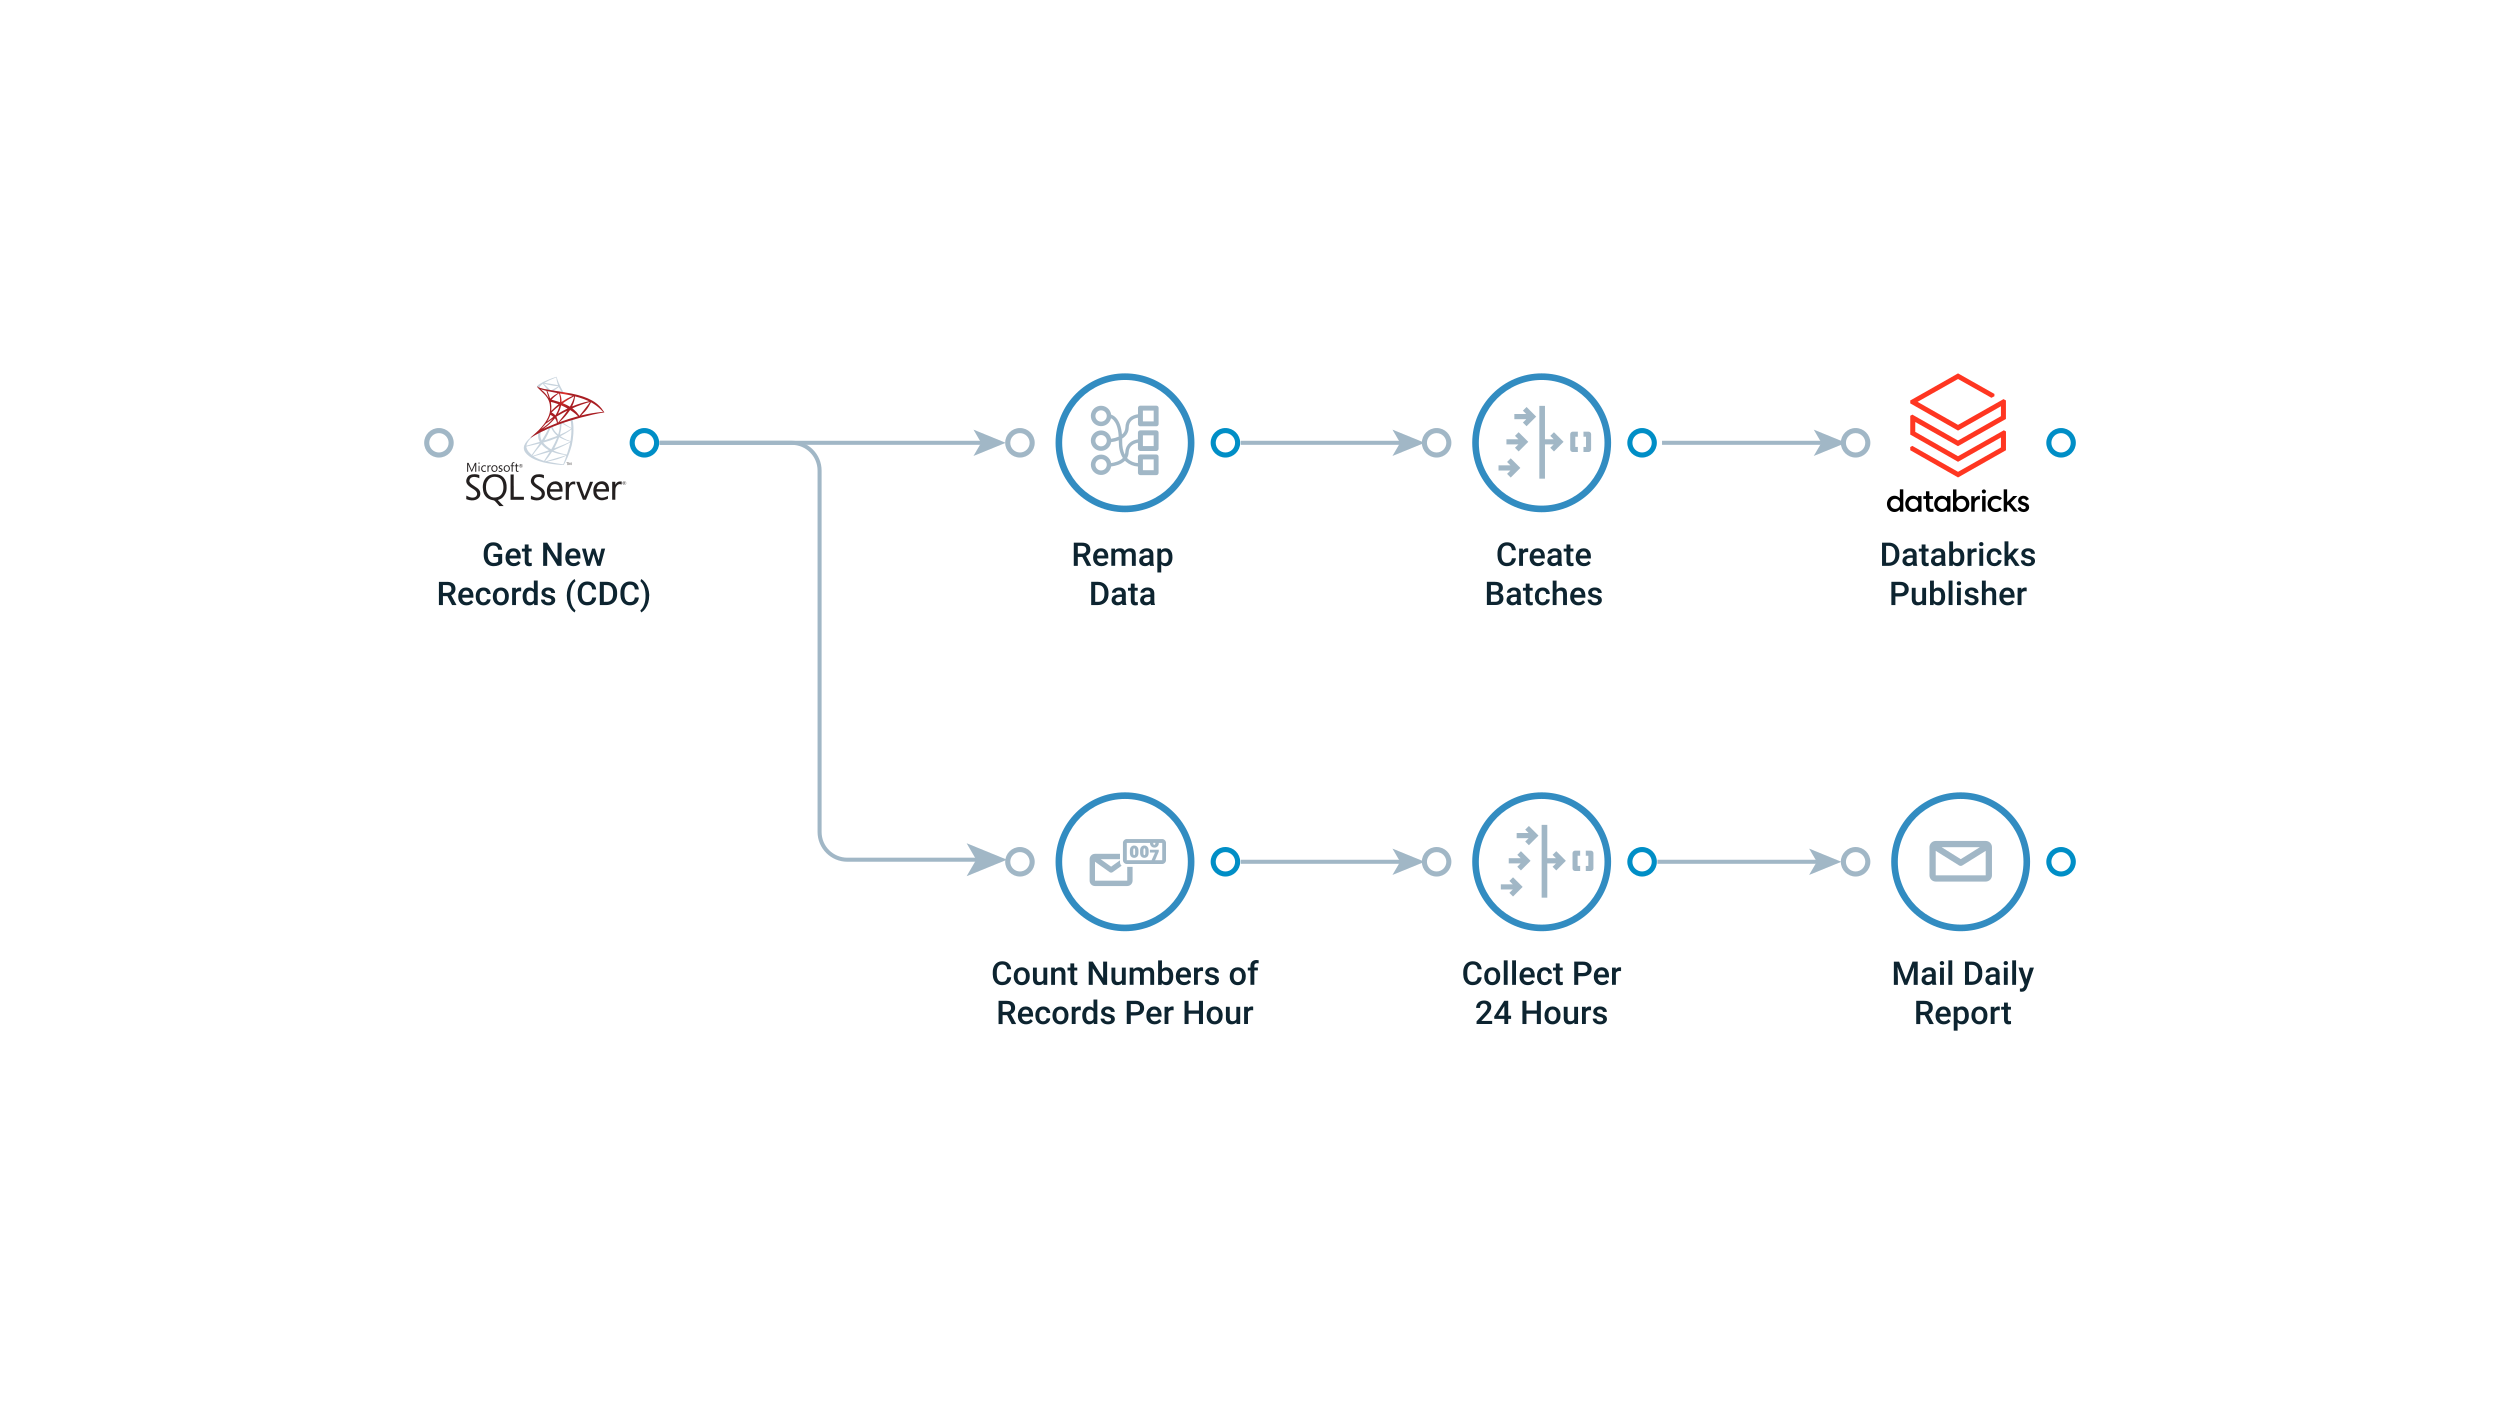 <?xml version="1.0" encoding="UTF-8"?>
<svg id="a" data-name="Layer 1" xmlns="http://www.w3.org/2000/svg" xmlns:xlink="http://www.w3.org/1999/xlink" viewBox="0 0 1080 607.5">
  <defs>
    <style>
      .f {
        fill: none;
        stroke: #a1b7c6;
        stroke-miterlimit: 10;
        stroke-width: 1.75px;
      }

      .g, .h, .i, .j, .k, .l, .m, .n, .o {
        stroke-width: 0px;
      }

      .h {
        fill: #a1b7c6;
      }

      .i {
        fill: #0d2430;
      }

      .j {
        fill: #231f1f;
      }

      .k {
        fill: #c7d3dd;
      }

      .l {
        fill: #328cc1;
      }

      .m {
        fill: #ff3621;
      }

      .n {
        fill: #008ec6;
      }

      .o {
        fill: url(#d);
      }
    </style>
    <radialGradient id="d" cx="-3328.99" cy="12883.58" fx="-3328.99" fy="12883.58" r="24.83" gradientTransform="translate(268.2 -2836.28) rotate(-169.7) scale(.11 -.23) skewX(-5.94)" gradientUnits="userSpaceOnUse">
      <stop offset="0" stop-color="#ee352c"/>
      <stop offset="1" stop-color="#a91d22"/>
    </radialGradient>
  </defs>
  <g>
    <path class="l" d="M486,221.29c-16.54,0-30-13.46-30-30s13.46-30,30-30,30,13.46,30,30-13.46,30-30,30ZM486,164.15c-14.97,0-27.14,12.18-27.14,27.14s12.18,27.14,27.14,27.14,27.14-12.18,27.14-27.14-12.18-27.14-27.14-27.14Z"/>
    <path class="h" d="M440.62,197.67c-3.52,0-6.38-2.86-6.38-6.38s2.86-6.38,6.38-6.38,6.38,2.86,6.38,6.38-2.86,6.38-6.38,6.38ZM440.62,187.11c-2.31,0-4.18,1.88-4.18,4.18s1.88,4.18,4.18,4.18,4.18-1.88,4.18-4.18-1.88-4.18-4.18-4.18Z"/>
    <path class="n" d="M529.38,197.67c-3.52,0-6.38-2.86-6.38-6.38s2.86-6.38,6.38-6.38,6.38,2.86,6.38,6.38-2.86,6.38-6.38,6.38ZM529.38,187.11c-2.31,0-4.18,1.88-4.18,4.18s1.88,4.18,4.18,4.18,4.18-1.88,4.18-4.18-1.88-4.18-4.18-4.18Z"/>
  </g>
  <g>
    <path class="l" d="M666,221.29c-16.54,0-30-13.46-30-30s13.46-30,30-30,30,13.46,30,30-13.46,30-30,30ZM666,164.15c-14.97,0-27.14,12.18-27.14,27.14s12.18,27.14,27.14,27.14,27.14-12.18,27.14-27.14-12.18-27.14-27.14-27.14Z"/>
    <path class="h" d="M620.62,197.67c-3.52,0-6.38-2.86-6.38-6.38s2.86-6.38,6.38-6.38,6.38,2.86,6.38,6.38-2.86,6.38-6.38,6.38ZM620.62,187.11c-2.31,0-4.18,1.88-4.18,4.18s1.88,4.18,4.18,4.18,4.18-1.88,4.18-4.18-1.88-4.18-4.18-4.18Z"/>
    <path class="n" d="M709.38,197.67c-3.52,0-6.38-2.86-6.38-6.38s2.86-6.38,6.38-6.38,6.38,2.86,6.38,6.38-2.86,6.38-6.38,6.38ZM709.38,187.11c-2.31,0-4.18,1.88-4.18,4.18s1.88,4.18,4.18,4.18,4.18-1.88,4.18-4.18-1.88-4.18-4.18-4.18Z"/>
  </g>
  <g>
    <path class="i" d="M467.55,240.6h-1.94v3.86h-1.74v-10.03h3.53c1.16,0,2.05.26,2.68.78.63.52.94,1.27.94,2.25,0,.67-.16,1.23-.49,1.69s-.78.8-1.35,1.04l2.25,4.18v.09h-1.87l-2.01-3.86ZM465.61,239.19h1.79c.59,0,1.05-.15,1.38-.44.33-.3.5-.7.5-1.22s-.15-.95-.46-1.25c-.31-.29-.76-.45-1.37-.46h-1.84v3.36Z"/>
    <path class="i" d="M475.79,244.59c-1.06,0-1.92-.33-2.58-1-.66-.67-.99-1.56-.99-2.67v-.21c0-.74.14-1.41.43-1.99s.69-1.04,1.21-1.37c.52-.33,1.1-.49,1.74-.49,1.01,0,1.8.32,2.35.97.55.65.83,1.56.83,2.75v.67h-4.87c.05.62.26,1.1.62,1.46.36.36.81.54,1.36.54.77,0,1.39-.31,1.87-.93l.9.86c-.3.45-.7.79-1.2,1.04s-1.06.37-1.68.37ZM475.59,238.2c-.46,0-.83.16-1.11.48-.28.32-.46.77-.54,1.34h3.19v-.12c-.04-.56-.19-.98-.45-1.27s-.62-.43-1.09-.43Z"/>
    <path class="i" d="M481.65,237l.05.78c.52-.61,1.24-.92,2.15-.92,1,0,1.68.38,2.05,1.14.54-.76,1.3-1.14,2.29-1.14.82,0,1.43.23,1.84.68.4.45.61,1.12.62,2.01v4.9h-1.67v-4.85c0-.47-.1-.82-.31-1.04-.21-.22-.55-.33-1.03-.33-.38,0-.69.1-.93.31-.24.2-.41.47-.51.8v5.11s-1.67,0-1.67,0v-4.91c-.02-.88-.47-1.32-1.34-1.32-.67,0-1.15.27-1.43.82v5.4h-1.67v-7.45h1.58Z"/>
    <path class="i" d="M496.81,244.45c-.07-.14-.14-.37-.19-.7-.53.56-1.19.83-1.96.83s-1.36-.21-1.83-.64-.71-.96-.71-1.58c0-.79.29-1.4.89-1.83.59-.42,1.43-.64,2.53-.64h1.03v-.49c0-.39-.11-.69-.32-.93-.22-.23-.54-.35-.99-.35-.38,0-.69.1-.94.29-.24.19-.37.43-.37.73h-1.67c0-.41.14-.79.41-1.15s.64-.63,1.11-.84.99-.3,1.56-.3c.87,0,1.57.22,2.09.66.52.44.79,1.06.8,1.85v3.36c0,.67.09,1.21.28,1.6v.12h-1.71ZM494.97,243.25c.33,0,.64-.08.93-.24.29-.16.51-.38.66-.65v-1.41h-.9c-.62,0-1.09.11-1.4.32-.31.22-.47.52-.47.92,0,.32.11.58.32.77.21.19.5.29.86.29Z"/>
    <path class="i" d="M506.51,240.8c0,1.15-.26,2.07-.79,2.76-.52.69-1.23,1.03-2.11,1.03-.82,0-1.47-.27-1.96-.81v3.53h-1.67v-10.32h1.54l.07.76c.49-.6,1.16-.9,2-.9.91,0,1.62.34,2.14,1.02s.77,1.62.77,2.82v.1ZM504.85,240.66c0-.74-.15-1.33-.44-1.77-.3-.44-.72-.65-1.27-.65-.68,0-1.18.28-1.47.85v3.31c.3.58.8.87,1.49.87.53,0,.95-.21,1.25-.64.3-.43.45-1.08.45-1.95Z"/>
    <path class="i" d="M471.39,261.38v-10.03h2.96c.89,0,1.67.2,2.36.59.69.4,1.22.96,1.6,1.68.38.73.56,1.56.56,2.49v.5c0,.95-.19,1.79-.57,2.51-.38.72-.92,1.28-1.62,1.67-.7.39-1.5.59-2.41.59h-2.89ZM473.13,252.76v7.23h1.14c.91,0,1.62-.29,2.1-.86s.74-1.39.75-2.46v-.56c0-1.09-.24-1.92-.71-2.49-.47-.57-1.16-.86-2.06-.86h-1.22Z"/>
    <path class="i" d="M484.9,261.38c-.07-.14-.14-.37-.19-.7-.53.56-1.19.83-1.96.83s-1.36-.21-1.83-.64-.71-.96-.71-1.58c0-.79.29-1.4.89-1.83.59-.42,1.43-.64,2.53-.64h1.03v-.49c0-.39-.11-.69-.32-.93-.22-.23-.54-.35-.99-.35-.38,0-.69.1-.94.29-.24.19-.37.43-.37.73h-1.67c0-.41.14-.79.41-1.15s.64-.63,1.11-.84.99-.3,1.56-.3c.87,0,1.57.22,2.09.66.52.44.79,1.06.8,1.85v3.36c0,.67.09,1.21.28,1.6v.12h-1.71ZM483.06,260.18c.33,0,.64-.08.93-.24.29-.16.51-.38.66-.65v-1.41h-.9c-.62,0-1.09.11-1.4.32-.31.22-.47.52-.47.92,0,.32.11.58.32.77.21.19.5.29.86.29Z"/>
    <path class="i" d="M490.18,252.12v1.81h1.32v1.24h-1.32v4.16c0,.29.06.49.17.62.11.13.31.19.6.19.19,0,.39-.02.59-.07v1.3c-.38.11-.75.16-1.1.16-1.29,0-1.93-.71-1.93-2.13v-4.22h-1.23v-1.24h1.23v-1.81h1.67Z"/>
    <path class="i" d="M497.22,261.38c-.07-.14-.14-.37-.19-.7-.53.56-1.19.83-1.96.83s-1.36-.21-1.83-.64-.71-.96-.71-1.58c0-.79.29-1.4.89-1.83.59-.42,1.43-.64,2.53-.64h1.03v-.49c0-.39-.11-.69-.32-.93-.22-.23-.54-.35-.99-.35-.38,0-.69.1-.94.29-.24.19-.37.43-.37.73h-1.67c0-.41.14-.79.41-1.15s.64-.63,1.11-.84.99-.3,1.56-.3c.87,0,1.57.22,2.09.66.52.44.79,1.06.8,1.85v3.36c0,.67.09,1.21.28,1.6v.12h-1.71ZM495.38,260.18c.33,0,.64-.08.93-.24.29-.16.51-.38.66-.65v-1.41h-.9c-.62,0-1.09.11-1.4.32-.31.22-.47.52-.47.92,0,.32.11.58.32.77.21.19.5.29.86.29Z"/>
  </g>
  <g>
    <path class="i" d="M654.88,241.19c-.1,1.07-.5,1.9-1.18,2.5-.69.6-1.61.9-2.75.9-.8,0-1.5-.19-2.11-.57-.61-.38-1.08-.92-1.41-1.62-.33-.7-.5-1.51-.52-2.43v-.94c0-.95.17-1.78.5-2.5.34-.72.82-1.28,1.44-1.67.63-.39,1.35-.59,2.17-.59,1.11,0,2,.3,2.67.9.67.6,1.07,1.45,1.18,2.55h-1.74c-.08-.72-.29-1.24-.63-1.56s-.83-.48-1.48-.48c-.76,0-1.34.28-1.75.83-.41.55-.61,1.37-.62,2.44v.89c0,1.08.19,1.91.58,2.48.39.57.96.85,1.71.85.68,0,1.2-.15,1.54-.46.34-.31.56-.82.65-1.54h1.74Z"/>
    <path class="i" d="M660.17,238.53c-.22-.04-.45-.06-.68-.06-.77,0-1.28.29-1.55.88v5.1h-1.67v-7.45h1.6l.04.83c.4-.65.96-.97,1.68-.97.24,0,.44.03.59.1v1.57Z"/>
    <path class="i" d="M664.38,244.59c-1.06,0-1.92-.33-2.58-1-.66-.67-.99-1.56-.99-2.67v-.21c0-.74.14-1.41.43-1.99s.69-1.04,1.21-1.37c.52-.33,1.1-.49,1.74-.49,1.01,0,1.8.32,2.35.97.55.65.83,1.56.83,2.75v.67h-4.87c.05.62.26,1.1.62,1.46.36.36.81.54,1.36.54.77,0,1.39-.31,1.87-.93l.9.86c-.3.45-.7.79-1.2,1.04s-1.06.37-1.68.37ZM664.18,238.2c-.46,0-.83.16-1.11.48-.28.32-.46.77-.54,1.34h3.19v-.12c-.04-.56-.19-.98-.45-1.27s-.62-.43-1.09-.43Z"/>
    <path class="i" d="M673.13,244.45c-.07-.14-.14-.37-.19-.7-.53.56-1.19.83-1.96.83s-1.36-.21-1.83-.64-.71-.96-.71-1.58c0-.79.29-1.4.89-1.83.59-.42,1.43-.64,2.53-.64h1.03v-.49c0-.39-.11-.69-.32-.93-.22-.23-.54-.35-.99-.35-.38,0-.69.1-.94.29-.24.19-.37.43-.37.73h-1.67c0-.41.14-.79.41-1.15s.64-.63,1.11-.84.99-.3,1.56-.3c.87,0,1.57.22,2.09.66.52.44.79,1.06.8,1.85v3.36c0,.67.09,1.21.28,1.6v.12h-1.71ZM671.29,243.25c.33,0,.64-.08.93-.24.29-.16.51-.38.66-.65v-1.41h-.9c-.62,0-1.09.11-1.4.32-.31.22-.47.52-.47.92,0,.32.11.58.32.77.21.19.5.29.86.29Z"/>
    <path class="i" d="M678.4,235.19v1.81h1.32v1.24h-1.32v4.16c0,.29.06.49.17.62.11.13.31.19.6.19.19,0,.39-.02.59-.07v1.3c-.38.11-.75.16-1.1.16-1.29,0-1.93-.71-1.93-2.13v-4.22h-1.23v-1.24h1.23v-1.81h1.67Z"/>
    <path class="i" d="M684.28,244.59c-1.06,0-1.92-.33-2.58-1-.66-.67-.99-1.56-.99-2.67v-.21c0-.74.14-1.41.43-1.99s.69-1.04,1.21-1.37c.52-.33,1.1-.49,1.74-.49,1.01,0,1.8.32,2.35.97.55.65.83,1.56.83,2.75v.67h-4.87c.05.62.26,1.1.62,1.46.36.36.81.54,1.36.54.77,0,1.39-.31,1.87-.93l.9.86c-.3.45-.7.79-1.2,1.04s-1.06.37-1.68.37ZM684.08,238.2c-.46,0-.83.16-1.11.48-.28.32-.46.77-.54,1.34h3.19v-.12c-.04-.56-.19-.98-.45-1.27s-.62-.43-1.09-.43Z"/>
    <path class="i" d="M642.33,261.38v-10.03h3.44c1.13,0,2,.23,2.59.68.59.45.89,1.13.89,2.03,0,.46-.12.87-.37,1.24-.25.37-.61.65-1.09.85.54.15.96.42,1.26.83.3.41.44.89.44,1.46,0,.94-.3,1.66-.91,2.17s-1.47.76-2.59.76h-3.66ZM644.07,255.58h1.71c.54,0,.97-.12,1.27-.37.31-.25.46-.59.46-1.04,0-.5-.14-.85-.42-1.07-.28-.22-.72-.33-1.32-.33h-1.69v2.82ZM644.07,256.86v3.13h1.94c.55,0,.97-.14,1.28-.41.31-.27.46-.65.46-1.13,0-1.04-.53-1.58-1.6-1.6h-2.08Z"/>
    <path class="i" d="M655.52,261.38c-.07-.14-.14-.37-.19-.7-.53.56-1.19.83-1.96.83s-1.36-.21-1.83-.64-.71-.96-.71-1.58c0-.79.29-1.4.89-1.83.59-.42,1.43-.64,2.53-.64h1.03v-.49c0-.39-.11-.69-.32-.93-.22-.23-.54-.35-.99-.35-.38,0-.69.1-.94.29-.24.19-.37.43-.37.73h-1.67c0-.41.14-.79.41-1.15s.64-.63,1.11-.84.99-.3,1.56-.3c.87,0,1.57.22,2.09.66.52.44.79,1.06.8,1.85v3.36c0,.67.09,1.21.28,1.6v.12h-1.71ZM653.68,260.18c.33,0,.64-.08.93-.24.29-.16.51-.38.66-.65v-1.41h-.9c-.62,0-1.09.11-1.4.32-.31.22-.47.52-.47.92,0,.32.11.58.32.77.21.19.5.29.86.29Z"/>
    <path class="i" d="M660.8,252.12v1.81h1.32v1.24h-1.32v4.16c0,.29.06.49.17.62.11.13.31.19.6.19.19,0,.39-.02.59-.07v1.3c-.38.11-.75.16-1.1.16-1.29,0-1.93-.71-1.93-2.13v-4.22h-1.23v-1.24h1.23v-1.81h1.67Z"/>
    <path class="i" d="M666.45,260.19c.42,0,.76-.12,1.04-.37.28-.24.42-.54.44-.9h1.58c-.02.46-.16.9-.43,1.3s-.64.72-1.1.95c-.46.23-.96.35-1.5.35-1.04,0-1.87-.34-2.48-1.01s-.92-1.61-.92-2.8v-.17c0-1.13.3-2.04.91-2.72s1.43-1.02,2.48-1.02c.89,0,1.61.26,2.17.77.56.52.85,1.2.88,2.04h-1.58c-.02-.43-.16-.78-.44-1.05-.27-.28-.62-.41-1.04-.41-.54,0-.96.2-1.25.59-.29.39-.44.99-.45,1.79v.27c0,.81.15,1.41.44,1.81.29.4.71.6,1.26.6Z"/>
    <path class="i" d="M672.43,254.74c.55-.63,1.24-.95,2.07-.95,1.59,0,2.4.91,2.42,2.72v4.87h-1.67v-4.81c0-.51-.11-.88-.33-1.09-.22-.21-.55-.32-.98-.32-.67,0-1.17.3-1.5.9v5.33h-1.67v-10.58h1.67v3.94Z"/>
    <path class="i" d="M681.89,261.52c-1.06,0-1.92-.33-2.58-1-.66-.67-.99-1.56-.99-2.67v-.21c0-.74.14-1.41.43-1.99s.69-1.04,1.21-1.37c.52-.33,1.1-.49,1.74-.49,1.01,0,1.8.32,2.35.97.55.65.83,1.56.83,2.75v.67h-4.87c.05.62.26,1.1.62,1.46.36.36.81.54,1.36.54.77,0,1.39-.31,1.87-.93l.9.86c-.3.45-.7.79-1.2,1.04s-1.06.37-1.68.37ZM681.69,255.14c-.46,0-.83.16-1.11.48-.28.32-.46.77-.54,1.34h3.19v-.12c-.04-.56-.19-.98-.45-1.27s-.62-.43-1.09-.43Z"/>
    <path class="i" d="M690.36,259.36c0-.3-.12-.53-.37-.68s-.65-.29-1.22-.41c-.57-.12-1.04-.27-1.43-.46-.84-.4-1.25-.99-1.25-1.76,0-.64.27-1.18.81-1.61s1.23-.65,2.07-.65c.89,0,1.61.22,2.16.66s.82,1.01.82,1.72h-1.67c0-.32-.12-.59-.36-.8-.24-.21-.56-.32-.95-.32-.37,0-.67.08-.9.25s-.35.4-.35.68c0,.26.11.46.32.6.22.14.65.29,1.31.43.66.14,1.17.32,1.55.52.37.2.65.44.83.72.18.28.27.62.27,1.02,0,.67-.28,1.21-.83,1.63-.56.42-1.28.62-2.18.62-.61,0-1.16-.11-1.63-.33-.48-.22-.85-.52-1.12-.91-.27-.39-.4-.8-.4-1.25h1.63c.02.4.17.7.45.91.28.21.64.32,1.1.32s.78-.08,1.01-.25c.23-.17.34-.39.34-.66Z"/>
  </g>
  <g>
    <line class="f" x1="536" y1="191.29" x2="605.59" y2="191.29"/>
    <polygon class="h" points="615.47 191.29 601.54 196.98 604.85 191.29 601.54 185.6 615.47 191.29"/>
  </g>
  <g>
    <path class="h" d="M801.62,197.67c-3.52,0-6.38-2.86-6.38-6.38s2.86-6.38,6.38-6.38,6.38,2.86,6.38,6.38-2.86,6.38-6.38,6.38ZM801.62,187.11c-2.31,0-4.18,1.88-4.18,4.18s1.88,4.18,4.18,4.18,4.18-1.88,4.18-4.18-1.88-4.18-4.18-4.18Z"/>
    <path class="n" d="M890.38,197.67c-3.52,0-6.38-2.86-6.38-6.38s2.86-6.38,6.38-6.38,6.38,2.86,6.38,6.38-2.86,6.38-6.38,6.38ZM890.38,187.11c-2.31,0-4.18,1.88-4.18,4.18s1.88,4.18,4.18,4.18,4.18-1.88,4.18-4.18-1.88-4.18-4.18-4.18Z"/>
  </g>
  <g>
    <line class="f" x1="718" y1="191.29" x2="787.59" y2="191.29"/>
    <polygon class="h" points="797.47 191.29 783.54 196.98 786.85 191.29 783.54 185.6 797.47 191.29"/>
  </g>
  <g>
    <path class="f" d="M422.64,371.4h-56.58c-6.63,0-12-5.37-12-12v-156.1c0-6.63-5.37-12-12-12h-57.14"/>
    <polygon class="h" points="435 371.4 417.59 364.28 421.72 371.4 417.59 378.51 435 371.4"/>
  </g>
  <g>
    <g>
      <polygon class="h" points="654.47 188.3 655.92 189.75 650.78 189.75 650.78 191.99 655.92 191.99 654.47 193.44 656.05 195.03 660.21 190.87 656.05 186.72 654.47 188.3"/>
      <polygon class="h" points="657.89 177.41 659.34 178.86 654.2 178.86 654.2 181.1 659.34 181.1 657.89 182.55 659.47 184.13 663.63 179.98 659.47 175.82 657.89 177.41"/>
      <polygon class="h" points="651.05 199.57 652.5 201.02 647.36 201.02 647.36 203.26 652.5 203.26 651.05 204.71 652.63 206.3 656.79 202.14 652.63 197.99 651.05 199.57"/>
    </g>
    <g id="b" data-name="Line Icons">
      <g>
        <path class="h" d="M678.33,187.58v6.59c0,.61.49,1.1,1.1,1.1h2.2v-2.2h-1.1v-4.39h1.1v-2.2h-2.2c-.61,0-1.1.49-1.1,1.1Z"/>
        <path class="h" d="M687.36,187.58c0-.61-.49-1.1-1.1-1.1h-2.2v2.2h1.1v4.39h-1.1v2.2h2.2c.61,0,1.1-.49,1.1-1.1v-6.59Z"/>
      </g>
    </g>
    <polygon class="h" points="671.31 186.72 669.72 188.3 671.17 189.75 667.43 189.75 667.43 175.33 664.99 175.33 664.99 206.79 667.43 206.79 667.43 191.99 671.17 191.99 669.72 193.44 671.31 195.03 675.46 190.87 671.31 186.72"/>
  </g>
  <path class="h" d="M492.6,184.16h6.94c.54,0,.97-.44.98-.98v-6.95c0-.54-.44-.97-.98-.98h-6.94c-.54,0-.98.43-.99.97,0,0,0,0,0,.01v2.73c-1.03.13-2.57.52-3.76,1.63-1.08,1.01-1.65,2.4-1.69,4.12-.02,1.17-.56,2.27-1.47,3-.29-3.38-1.2-5.85-2.72-7.36-.54-.55-1.21-.97-1.94-1.22-.31-2.41-2.52-4.12-4.94-3.81-2.41.31-4.12,2.52-3.81,4.94.31,2.41,2.52,4.12,4.94,3.81,1.83-.24,3.32-1.59,3.73-3.38.46.23.86.55,1.19.94.88,1,1.91,3.01,2.14,6.98-1.05.47-2.16.78-3.3.93-.46-2.39-2.76-3.96-5.15-3.51-2.39.46-3.96,2.76-3.51,5.15.46,2.39,2.76,3.96,5.15,3.51,1.83-.35,3.25-1.82,3.53-3.66,1.14-.13,2.25-.41,3.32-.83v.44c-.03,2.98.56,5.4,1.75,7.22-1.36,1.44-3.73,1.99-5.06,2.18-.41-2.4-2.69-4.01-5.09-3.6-2.4.41-4.01,2.69-3.6,5.09.41,2.4,2.69,4.01,5.09,3.6,1.84-.32,3.29-1.76,3.6-3.6,1.06-.13,2.1-.37,3.1-.73,1.08-.37,2.06-.97,2.89-1.75.12.13.24.26.39.38,1.45,1.28,3.28,2.02,5.21,2.12v2.72c0,.54.43.98.97.99,0,0,.02,0,.02,0h6.94c.54,0,.98-.45.98-.99v-6.95c0-.54-.44-.97-.98-.98h-6.95c-.54,0-.98.43-.99.97,0,0,0,0,0,.01v2.74c-1.56-.1-3.04-.7-4.22-1.73-.16-.15-.32-.31-.46-.47.41-.72.64-1.53.67-2.36.14-3.09,2.56-3.96,4.02-4.21v2.56c0,.55.44.99.99.99h6.94c.54,0,.98-.45.98-.99v-6.94c0-.54-.44-.98-.98-.99h-6.94c-.55,0-.99.44-.99.99h0v2.88c-2.25.31-5.3,1.71-5.48,5.63-.02.34-.08.67-.18.99-.78-1.5-1.16-3.43-1.14-5.76v-1.2c1.57-.98,2.78-2.49,2.83-4.71.03-1.31.44-2.34,1.22-3.07.83-.79,1.96-1.1,2.76-1.22v2.72c-.01.54.41.99.95,1,0,0,.01,0,.02,0ZM475.67,182.16c-1.35,0-2.45-1.1-2.45-2.45s1.1-2.45,2.45-2.45,2.45,1.1,2.45,2.45-1.1,2.45-2.45,2.45ZM475.67,192.83c-1.35,0-2.45-1.1-2.45-2.45s1.1-2.45,2.45-2.45,2.45,1.1,2.45,2.45c0,1.35-1.1,2.44-2.45,2.44h0ZM475.67,203.24c-1.35,0-2.45-1.1-2.45-2.45s1.1-2.45,2.45-2.45,2.45,1.1,2.45,2.45c0,1.35-1.1,2.44-2.45,2.44h0ZM493.74,198.47h4.65v4.65h-4.65v-4.65ZM493.74,188.06h4.65v4.65h-4.65v-4.65ZM493.74,177.39h4.65v4.65h-4.65v-4.65Z"/>
  <g>
    <path class="h" d="M189.62,197.67c-3.52,0-6.38-2.86-6.38-6.38s2.86-6.38,6.38-6.38,6.38,2.86,6.38,6.38-2.86,6.38-6.38,6.38ZM189.62,187.11c-2.31,0-4.18,1.88-4.18,4.18s1.88,4.18,4.18,4.18,4.18-1.88,4.18-4.18-1.88-4.18-4.18-4.18Z"/>
    <path class="n" d="M278.38,197.67c-3.52,0-6.38-2.86-6.38-6.38s2.86-6.38,6.38-6.38,6.38,2.86,6.38,6.38-2.86,6.38-6.38,6.38ZM278.38,187.11c-2.31,0-4.18,1.88-4.18,4.18s1.88,4.18,4.18,4.18,4.18-1.88,4.18-4.18-1.88-4.18-4.18-4.18Z"/>
  </g>
  <g>
    <path class="i" d="M216.94,243.15c-.36.47-.87.83-1.51,1.07-.64.24-1.37.37-2.19.37s-1.58-.19-2.23-.57-1.15-.93-1.5-1.64c-.35-.71-.53-1.54-.55-2.48v-.79c0-1.52.36-2.7,1.09-3.55.73-.85,1.74-1.28,3.04-1.28,1.12,0,2,.28,2.66.83.66.55,1.05,1.35,1.19,2.39h-1.71c-.19-1.21-.89-1.81-2.1-1.81-.78,0-1.37.28-1.78.84-.41.56-.62,1.39-.63,2.47v.77c0,1.08.23,1.92.69,2.52.46.6,1.09.9,1.9.9.89,0,1.52-.2,1.9-.61v-1.96h-2.07v-1.32h3.8v3.84Z"/>
    <path class="i" d="M221.97,244.59c-1.06,0-1.92-.33-2.58-1-.66-.67-.99-1.56-.99-2.67v-.21c0-.74.14-1.41.43-1.99s.69-1.04,1.21-1.37c.52-.33,1.1-.49,1.74-.49,1.01,0,1.8.32,2.35.97.55.65.83,1.56.83,2.75v.67h-4.87c.05.62.26,1.1.62,1.46.36.36.81.54,1.36.54.77,0,1.39-.31,1.87-.93l.9.86c-.3.45-.7.79-1.2,1.04s-1.06.37-1.68.37ZM221.77,238.2c-.46,0-.83.16-1.11.48-.28.32-.46.77-.54,1.34h3.19v-.12c-.04-.56-.19-.98-.45-1.27s-.62-.43-1.09-.43Z"/>
    <path class="i" d="M228.36,235.19v1.81h1.32v1.24h-1.32v4.16c0,.29.06.49.17.62.11.13.31.19.6.19.19,0,.39-.02.59-.07v1.3c-.38.11-.75.16-1.1.16-1.29,0-1.93-.71-1.93-2.13v-4.22h-1.23v-1.24h1.23v-1.81h1.67Z"/>
    <path class="i" d="M242.59,244.45h-1.74l-4.47-7.12v7.12h-1.74v-10.03h1.74l4.48,7.14v-7.14h1.73v10.03Z"/>
    <path class="i" d="M247.77,244.59c-1.06,0-1.92-.33-2.58-1-.66-.67-.99-1.56-.99-2.67v-.21c0-.74.14-1.41.43-1.99s.69-1.04,1.21-1.37c.52-.33,1.1-.49,1.74-.49,1.01,0,1.8.32,2.35.97.55.65.83,1.56.83,2.75v.67h-4.87c.05.62.26,1.1.62,1.46.36.36.81.54,1.36.54.77,0,1.39-.31,1.87-.93l.9.86c-.3.45-.7.79-1.2,1.04s-1.06.37-1.68.37ZM247.57,238.2c-.46,0-.83.16-1.11.48-.28.32-.46.77-.54,1.34h3.19v-.12c-.04-.56-.19-.98-.45-1.27s-.62-.43-1.09-.43Z"/>
    <path class="i" d="M258.6,242.15l1.19-5.15h1.63l-2.03,7.45h-1.38l-1.6-5.12-1.57,5.12h-1.38l-2.04-7.45h1.63l1.21,5.09,1.53-5.09h1.26l1.55,5.15Z"/>
    <path class="i" d="M193.29,257.53h-1.94v3.86h-1.74v-10.03h3.53c1.16,0,2.05.26,2.68.78.63.52.94,1.27.94,2.25,0,.67-.16,1.23-.49,1.69s-.78.8-1.35,1.04l2.25,4.18v.09h-1.87l-2.01-3.86ZM191.35,256.12h1.79c.59,0,1.05-.15,1.38-.44.33-.3.5-.7.5-1.22s-.15-.95-.46-1.25c-.31-.29-.76-.45-1.37-.46h-1.84v3.36Z"/>
    <path class="i" d="M201.53,261.52c-1.06,0-1.92-.33-2.58-1-.66-.67-.99-1.56-.99-2.67v-.21c0-.74.14-1.41.43-1.99s.69-1.04,1.21-1.37c.52-.33,1.1-.49,1.74-.49,1.01,0,1.8.32,2.35.97.55.65.83,1.56.83,2.75v.67h-4.87c.05.62.26,1.1.62,1.46.36.36.81.54,1.36.54.77,0,1.39-.31,1.87-.93l.9.86c-.3.45-.7.79-1.2,1.04s-1.06.37-1.68.37ZM201.33,255.14c-.46,0-.83.16-1.11.48-.28.32-.46.77-.54,1.34h3.19v-.12c-.04-.56-.19-.98-.45-1.27s-.62-.43-1.09-.43Z"/>
    <path class="i" d="M208.88,260.19c.42,0,.76-.12,1.04-.37.28-.24.42-.54.44-.9h1.58c-.02.46-.16.9-.43,1.3s-.64.72-1.1.95c-.46.23-.96.35-1.5.35-1.04,0-1.87-.34-2.48-1.01s-.92-1.61-.92-2.8v-.17c0-1.13.3-2.04.91-2.72s1.43-1.02,2.48-1.02c.89,0,1.61.26,2.17.77.56.52.85,1.2.88,2.04h-1.58c-.02-.43-.16-.78-.44-1.05-.27-.28-.62-.41-1.04-.41-.54,0-.96.2-1.25.59-.29.39-.44.99-.45,1.79v.27c0,.81.15,1.41.44,1.81.29.4.71.6,1.26.6Z"/>
    <path class="i" d="M212.89,257.59c0-.73.14-1.39.43-1.97.29-.59.7-1.04,1.22-1.35.52-.31,1.12-.47,1.8-.47,1.01,0,1.82.32,2.45.97s.97,1.51,1.02,2.58v.39c0,.73-.13,1.39-.42,1.97-.28.58-.69,1.03-1.21,1.34s-1.13.48-1.82.48c-1.05,0-1.89-.35-2.52-1.05-.63-.7-.95-1.63-.95-2.8v-.08ZM214.57,257.73c0,.77.16,1.37.48,1.8s.76.65,1.32.65,1-.22,1.32-.66c.31-.44.47-1.09.47-1.94,0-.75-.16-1.35-.49-1.79-.32-.44-.76-.66-1.32-.66s-.98.22-1.3.65c-.32.43-.48,1.08-.48,1.95Z"/>
    <path class="i" d="M225.14,255.46c-.22-.04-.45-.06-.68-.06-.77,0-1.28.29-1.55.88v5.1h-1.67v-7.45h1.6l.04.83c.4-.65.96-.97,1.68-.97.24,0,.44.03.59.1v1.57Z"/>
    <path class="i" d="M225.76,257.6c0-1.15.27-2.07.8-2.77s1.25-1.04,2.14-1.04c.79,0,1.43.28,1.92.83v-3.82h1.67v10.58h-1.52l-.08-.77c-.5.61-1.17.91-2,.91s-1.58-.35-2.12-1.05c-.54-.7-.81-1.66-.81-2.87ZM227.43,257.75c0,.76.15,1.35.44,1.77.29.43.71.64,1.24.64.68,0,1.19-.31,1.5-.92v-3.18c-.31-.6-.8-.9-1.49-.9-.54,0-.96.21-1.25.64-.29.43-.44,1.08-.44,1.94Z"/>
    <path class="i" d="M238.21,259.36c0-.3-.12-.53-.37-.68s-.65-.29-1.22-.41c-.57-.12-1.04-.27-1.43-.46-.84-.4-1.25-.99-1.25-1.76,0-.64.27-1.18.81-1.61s1.23-.65,2.07-.65c.89,0,1.61.22,2.16.66s.82,1.01.82,1.72h-1.67c0-.32-.12-.59-.36-.8-.24-.21-.56-.32-.95-.32-.37,0-.67.08-.9.25s-.35.4-.35.68c0,.26.11.46.32.6.22.14.65.29,1.31.43.66.14,1.17.32,1.55.52.37.2.65.44.83.72.18.28.27.62.27,1.02,0,.67-.28,1.21-.83,1.63-.56.42-1.28.62-2.18.62-.61,0-1.16-.11-1.63-.33-.48-.22-.85-.52-1.12-.91-.27-.39-.4-.8-.4-1.25h1.63c.02.4.17.7.45.91.28.21.64.32,1.1.32s.78-.08,1.01-.25c.23-.17.34-.39.34-.66Z"/>
    <path class="i" d="M244.85,257.31c0-1.06.14-2.07.43-3.02.28-.95.7-1.81,1.25-2.56.55-.75,1.13-1.28,1.75-1.58l.33.98c-.65.49-1.17,1.24-1.57,2.25-.4,1.01-.62,2.16-.66,3.46v.59c0,1.39.19,2.63.58,3.72.39,1.09.94,1.92,1.65,2.49l-.33.93c-.62-.3-1.2-.83-1.75-1.59-.55-.76-.97-1.61-1.25-2.56-.28-.95-.42-1.99-.42-3.12Z"/>
    <path class="i" d="M257.56,258.12c-.1,1.07-.5,1.9-1.18,2.5-.69.6-1.61.9-2.75.9-.8,0-1.5-.19-2.11-.57-.61-.38-1.08-.92-1.41-1.62-.33-.7-.5-1.51-.52-2.43v-.94c0-.95.17-1.78.5-2.5.34-.72.82-1.28,1.44-1.67.63-.39,1.35-.59,2.17-.59,1.11,0,2,.3,2.67.9.67.6,1.07,1.45,1.18,2.55h-1.74c-.08-.72-.29-1.24-.63-1.56s-.83-.48-1.48-.48c-.76,0-1.34.28-1.75.83-.41.55-.61,1.37-.62,2.44v.89c0,1.08.19,1.91.58,2.48.39.57.96.85,1.71.85.68,0,1.2-.15,1.54-.46.34-.31.56-.82.65-1.54h1.74Z"/>
    <path class="i" d="M259.12,261.38v-10.03h2.96c.89,0,1.67.2,2.36.59.69.4,1.22.96,1.6,1.68.38.73.56,1.56.56,2.49v.5c0,.95-.19,1.79-.57,2.51-.38.72-.92,1.28-1.62,1.67-.7.39-1.5.59-2.41.59h-2.89ZM260.86,252.76v7.23h1.14c.91,0,1.62-.29,2.1-.86s.74-1.39.75-2.46v-.56c0-1.09-.24-1.92-.71-2.49-.47-.57-1.16-.86-2.06-.86h-1.22Z"/>
    <path class="i" d="M275.99,258.12c-.1,1.07-.5,1.9-1.18,2.5-.69.6-1.61.9-2.75.9-.8,0-1.5-.19-2.11-.57-.61-.38-1.08-.92-1.41-1.62-.33-.7-.5-1.51-.52-2.43v-.94c0-.95.17-1.78.5-2.5.34-.72.82-1.28,1.44-1.67.63-.39,1.35-.59,2.17-.59,1.11,0,2,.3,2.67.9.67.6,1.07,1.45,1.18,2.55h-1.74c-.08-.72-.29-1.24-.63-1.56s-.83-.48-1.48-.48c-.76,0-1.34.28-1.75.83-.41.55-.61,1.37-.62,2.44v.89c0,1.08.19,1.91.58,2.48.39.57.96.85,1.71.85.68,0,1.2-.15,1.54-.46.34-.31.56-.82.65-1.54h1.74Z"/>
    <path class="i" d="M280.44,257.42c0,1.02-.14,2-.42,2.95s-.71,1.81-1.27,2.59c-.57.78-1.16,1.32-1.78,1.62l-.33-.93c.69-.53,1.23-1.35,1.64-2.44s.6-2.35.6-3.75v-.16c0-1.28-.17-2.44-.52-3.49-.35-1.05-.85-1.89-1.5-2.52l-.21-.19.33-.94c.59.28,1.16.79,1.71,1.52.55.73.97,1.54,1.27,2.44s.46,1.82.5,2.78v.54Z"/>
  </g>
  <g>
    <line class="f" x1="285" y1="191.29" x2="424.59" y2="191.29"/>
    <polygon class="h" points="434.47 191.29 420.54 196.98 423.85 191.29 420.54 185.6 434.47 191.29"/>
  </g>
  <g>
    <path class="l" d="M666,402.29c-16.54,0-30-13.46-30-30s13.46-30,30-30,30,13.46,30,30-13.46,30-30,30ZM666,345.15c-14.97,0-27.14,12.18-27.14,27.14s12.18,27.14,27.14,27.14,27.14-12.18,27.14-27.14-12.18-27.14-27.14-27.14Z"/>
    <path class="h" d="M620.62,378.67c-3.52,0-6.38-2.86-6.38-6.38s2.86-6.38,6.38-6.38,6.38,2.86,6.38,6.38-2.86,6.38-6.38,6.38ZM620.62,368.11c-2.31,0-4.18,1.88-4.18,4.18s1.88,4.18,4.18,4.18,4.18-1.88,4.18-4.18-1.88-4.18-4.18-4.18Z"/>
    <path class="n" d="M709.38,378.67c-3.52,0-6.38-2.86-6.38-6.38s2.86-6.38,6.38-6.38,6.38,2.86,6.38,6.38-2.86,6.38-6.38,6.38ZM709.38,368.11c-2.31,0-4.18,1.88-4.18,4.18s1.88,4.18,4.18,4.18,4.18-1.88,4.18-4.18-1.88-4.18-4.18-4.18Z"/>
  </g>
  <g>
    <path class="l" d="M847,402.29c-16.54,0-30-13.46-30-30s13.46-30,30-30,30,13.46,30,30-13.46,30-30,30ZM847,345.15c-14.97,0-27.14,12.18-27.14,27.14s12.18,27.14,27.14,27.14,27.14-12.18,27.14-27.14-12.18-27.14-27.14-27.14Z"/>
    <path class="h" d="M801.62,378.67c-3.52,0-6.38-2.86-6.38-6.38s2.86-6.38,6.38-6.38,6.38,2.86,6.38,6.38-2.86,6.38-6.38,6.38ZM801.62,368.11c-2.31,0-4.18,1.88-4.18,4.18s1.88,4.18,4.18,4.18,4.18-1.88,4.18-4.18-1.88-4.18-4.18-4.18Z"/>
    <path class="n" d="M890.38,378.67c-3.52,0-6.38-2.86-6.38-6.38s2.86-6.38,6.38-6.38,6.38,2.86,6.38,6.38-2.86,6.38-6.38,6.38ZM890.38,368.11c-2.31,0-4.18,1.88-4.18,4.18s1.88,4.18,4.18,4.18,4.18-1.88,4.18-4.18-1.88-4.18-4.18-4.18Z"/>
  </g>
  <g>
    <path class="i" d="M640.09,422.19c-.1,1.07-.5,1.9-1.18,2.5-.69.6-1.61.9-2.75.9-.8,0-1.5-.19-2.11-.57-.61-.38-1.08-.92-1.41-1.62-.33-.7-.5-1.51-.52-2.43v-.94c0-.95.17-1.78.5-2.5.34-.72.82-1.28,1.44-1.67.63-.39,1.35-.59,2.17-.59,1.11,0,2,.3,2.67.9.67.6,1.07,1.45,1.18,2.55h-1.74c-.08-.72-.29-1.24-.63-1.56s-.83-.48-1.48-.48c-.76,0-1.34.28-1.75.83-.41.55-.61,1.37-.62,2.44v.89c0,1.08.19,1.91.58,2.48.39.57.96.85,1.71.85.68,0,1.2-.15,1.54-.46.34-.31.56-.82.65-1.54h1.74Z"/>
    <path class="i" d="M641.18,421.66c0-.73.14-1.39.43-1.97.29-.59.7-1.04,1.22-1.35.52-.31,1.12-.47,1.8-.47,1.01,0,1.82.32,2.45.97s.97,1.51,1.02,2.58v.39c0,.73-.13,1.39-.42,1.97-.28.58-.69,1.03-1.21,1.34s-1.13.48-1.82.48c-1.05,0-1.89-.35-2.52-1.05-.63-.7-.95-1.63-.95-2.8v-.08ZM642.85,421.8c0,.77.16,1.37.48,1.8s.76.65,1.32.65,1-.22,1.32-.66c.31-.44.47-1.09.47-1.94,0-.75-.16-1.35-.49-1.79-.32-.44-.76-.66-1.32-.66s-.98.22-1.3.65c-.32.43-.48,1.08-.48,1.95Z"/>
    <path class="i" d="M651.3,425.45h-1.67v-10.58h1.67v10.58Z"/>
    <path class="i" d="M654.91,425.45h-1.67v-10.58h1.67v10.58Z"/>
    <path class="i" d="M660.01,425.59c-1.06,0-1.92-.33-2.58-1-.66-.67-.99-1.56-.99-2.67v-.21c0-.74.14-1.41.43-1.99s.69-1.04,1.21-1.37c.52-.33,1.1-.49,1.74-.49,1.01,0,1.8.32,2.35.97.55.65.83,1.56.83,2.75v.67h-4.87c.05.62.26,1.1.62,1.46.36.36.81.54,1.36.54.77,0,1.39-.31,1.87-.93l.9.86c-.3.45-.7.79-1.2,1.04s-1.06.37-1.68.37ZM659.81,419.2c-.46,0-.83.16-1.11.48-.28.32-.46.77-.54,1.34h3.19v-.12c-.04-.56-.19-.98-.45-1.27s-.62-.43-1.09-.43Z"/>
    <path class="i" d="M667.36,424.25c.42,0,.76-.12,1.04-.37.28-.24.42-.54.44-.9h1.58c-.02.46-.16.9-.43,1.3s-.64.72-1.1.95c-.46.23-.96.35-1.5.35-1.04,0-1.87-.34-2.48-1.01s-.92-1.61-.92-2.8v-.17c0-1.13.3-2.04.91-2.72s1.43-1.02,2.48-1.02c.89,0,1.61.26,2.17.77.56.52.85,1.2.88,2.04h-1.58c-.02-.43-.16-.78-.44-1.05-.27-.28-.62-.41-1.04-.41-.54,0-.96.2-1.25.59-.29.39-.44.99-.45,1.79v.27c0,.81.15,1.41.44,1.81.29.4.71.6,1.26.6Z"/>
    <path class="i" d="M673.78,416.19v1.81h1.32v1.24h-1.32v4.16c0,.29.06.49.17.62.11.13.31.19.6.19.19,0,.39-.02.59-.07v1.3c-.38.11-.75.16-1.1.16-1.29,0-1.93-.71-1.93-2.13v-4.22h-1.23v-1.24h1.23v-1.81h1.67Z"/>
    <path class="i" d="M681.8,421.73v3.72h-1.74v-10.03h3.84c1.12,0,2.01.29,2.67.88s.99,1.36.99,2.32-.32,1.75-.97,2.3c-.65.55-1.55.82-2.71.82h-2.07ZM681.8,420.33h2.09c.62,0,1.09-.15,1.42-.44s.49-.71.49-1.26-.17-.98-.5-1.3c-.33-.32-.79-.49-1.36-.5h-2.14v3.5Z"/>
    <path class="i" d="M692.1,425.59c-1.06,0-1.92-.33-2.58-1-.66-.67-.99-1.56-.99-2.67v-.21c0-.74.14-1.41.43-1.99s.69-1.04,1.21-1.37c.52-.33,1.1-.49,1.74-.49,1.01,0,1.8.32,2.35.97.55.65.83,1.56.83,2.75v.67h-4.87c.05.62.26,1.1.62,1.46.36.36.81.54,1.36.54.77,0,1.39-.31,1.87-.93l.9.86c-.3.45-.7.79-1.2,1.04s-1.06.37-1.68.37ZM691.9,419.2c-.46,0-.83.16-1.11.48-.28.32-.46.77-.54,1.34h3.19v-.12c-.04-.56-.19-.98-.45-1.27s-.62-.43-1.09-.43Z"/>
    <path class="i" d="M700.29,419.53c-.22-.04-.45-.06-.68-.06-.77,0-1.28.29-1.55.88v5.1h-1.67v-7.45h1.6l.04.83c.4-.65.96-.97,1.68-.97.24,0,.44.03.59.1v1.57Z"/>
    <path class="i" d="M644.61,442.38h-6.74v-1.15l3.34-3.64c.48-.54.83-.99,1.03-1.35.2-.36.31-.72.31-1.08,0-.48-.13-.86-.4-1.16-.27-.29-.63-.44-1.09-.44-.54,0-.96.17-1.26.5-.3.33-.45.78-.45,1.36h-1.67c0-.61.14-1.16.42-1.65.28-.49.68-.87,1.19-1.14.52-.27,1.11-.41,1.79-.41.97,0,1.74.24,2.3.73.56.49.84,1.17.84,2.03,0,.5-.14,1.03-.42,1.57-.28.55-.75,1.17-1.39,1.87l-2.45,2.62h4.66v1.34Z"/>
    <path class="i" d="M651.54,438.81h1.25v1.34h-1.25v2.23h-1.67v-2.23h-4.33l-.05-1.02,4.33-6.78h1.73v6.46ZM647.25,438.81h2.62v-4.19l-.12.22-2.5,3.97Z"/>
    <path class="i" d="M665.65,442.38h-1.74v-4.45h-4.48v4.45h-1.74v-10.03h1.74v4.17h4.48v-4.17h1.74v10.03Z"/>
    <path class="i" d="M667.23,438.59c0-.73.14-1.39.43-1.97.29-.59.7-1.04,1.22-1.35.52-.31,1.12-.47,1.8-.47,1.01,0,1.82.32,2.45.97s.97,1.51,1.02,2.58v.39c0,.73-.13,1.39-.42,1.97-.28.58-.69,1.03-1.21,1.34s-1.13.48-1.82.48c-1.05,0-1.89-.35-2.52-1.05-.63-.7-.95-1.63-.95-2.8v-.08ZM668.91,438.73c0,.77.16,1.37.48,1.8s.76.65,1.32.65,1-.22,1.32-.66c.31-.44.47-1.09.47-1.94,0-.75-.16-1.35-.49-1.79-.32-.44-.76-.66-1.32-.66s-.98.22-1.3.65c-.32.43-.48,1.08-.48,1.95Z"/>
    <path class="i" d="M680.09,441.65c-.49.58-1.19.87-2.09.87-.81,0-1.42-.24-1.84-.71-.42-.47-.62-1.16-.62-2.05v-4.83h1.67v4.81c0,.95.39,1.42,1.18,1.42s1.36-.29,1.65-.88v-5.35h1.67v7.45h-1.58l-.04-.73Z"/>
    <path class="i" d="M687.32,436.46c-.22-.04-.45-.06-.68-.06-.77,0-1.28.29-1.55.88v5.1h-1.67v-7.45h1.6l.04.83c.4-.65.96-.97,1.68-.97.24,0,.44.03.59.1v1.57Z"/>
    <path class="i" d="M692.56,440.36c0-.3-.12-.53-.37-.68s-.65-.29-1.22-.41c-.57-.12-1.04-.27-1.43-.46-.84-.4-1.25-.99-1.25-1.76,0-.64.27-1.18.81-1.61s1.23-.65,2.07-.65c.89,0,1.61.22,2.16.66s.82,1.01.82,1.72h-1.67c0-.32-.12-.59-.36-.8-.24-.21-.56-.32-.95-.32-.37,0-.67.08-.9.25s-.35.4-.35.68c0,.26.11.46.32.6.22.14.65.29,1.31.43.66.14,1.17.32,1.55.52.37.2.65.44.83.72.18.28.27.62.27,1.02,0,.67-.28,1.21-.83,1.63-.56.42-1.28.62-2.18.62-.61,0-1.16-.11-1.63-.33-.48-.22-.85-.52-1.12-.91-.27-.39-.4-.8-.4-1.25h1.63c.02.4.17.7.45.91.28.21.64.32,1.1.32s.78-.08,1.01-.25c.23-.17.34-.39.34-.66Z"/>
  </g>
  <g>
    <path class="i" d="M820.42,415.42l2.89,7.69,2.89-7.69h2.25v10.03h-1.74v-3.31l.17-4.42-2.96,7.73h-1.25l-2.96-7.72.17,4.42v3.31h-1.74v-10.03h2.26Z"/>
    <path class="i" d="M834.81,425.45c-.07-.14-.14-.37-.19-.7-.53.56-1.19.83-1.96.83s-1.36-.21-1.83-.64-.71-.96-.71-1.58c0-.79.29-1.4.89-1.83.59-.42,1.43-.64,2.53-.64h1.03v-.49c0-.39-.11-.69-.32-.93-.22-.23-.54-.35-.99-.35-.38,0-.69.1-.94.29-.24.19-.37.43-.37.73h-1.67c0-.41.14-.79.41-1.15s.64-.63,1.11-.84.99-.3,1.56-.3c.87,0,1.57.22,2.09.66.52.44.79,1.06.8,1.85v3.36c0,.67.09,1.21.28,1.6v.12h-1.71ZM832.97,424.25c.33,0,.64-.08.93-.24.29-.16.51-.38.66-.65v-1.41h-.9c-.62,0-1.09.11-1.4.32-.31.22-.47.52-.47.92,0,.32.11.58.32.77.21.19.5.29.86.29Z"/>
    <path class="i" d="M837.99,416.06c0-.26.08-.47.24-.64.16-.17.4-.25.7-.25s.54.08.7.25c.17.17.25.38.25.64s-.08.46-.25.63c-.17.17-.4.25-.7.25s-.54-.08-.7-.25c-.16-.17-.24-.38-.24-.63ZM839.77,425.45h-1.67v-7.45h1.67v7.45Z"/>
    <path class="i" d="M843.37,425.45h-1.67v-10.58h1.67v10.58Z"/>
    <path class="i" d="M848.87,425.45v-10.03h2.96c.89,0,1.67.2,2.36.59.69.4,1.22.96,1.6,1.68.38.73.56,1.56.56,2.49v.5c0,.95-.19,1.79-.57,2.51-.38.72-.92,1.28-1.62,1.67-.7.39-1.5.59-2.41.59h-2.89ZM850.61,416.83v7.23h1.14c.91,0,1.62-.29,2.1-.86s.74-1.39.75-2.46v-.56c0-1.09-.24-1.92-.71-2.49-.47-.57-1.16-.86-2.06-.86h-1.22Z"/>
    <path class="i" d="M862.38,425.45c-.07-.14-.14-.37-.19-.7-.53.56-1.19.83-1.96.83s-1.36-.21-1.83-.64-.71-.96-.71-1.58c0-.79.29-1.4.89-1.83.59-.42,1.43-.64,2.53-.64h1.03v-.49c0-.39-.11-.69-.32-.93-.22-.23-.54-.35-.99-.35-.38,0-.69.1-.94.29-.24.19-.37.43-.37.73h-1.67c0-.41.14-.79.41-1.15s.64-.63,1.11-.84.99-.3,1.56-.3c.87,0,1.57.22,2.09.66.52.44.79,1.06.8,1.85v3.36c0,.67.09,1.21.28,1.6v.12h-1.71ZM860.54,424.25c.33,0,.64-.08.93-.24.29-.16.51-.38.66-.65v-1.41h-.9c-.62,0-1.09.11-1.4.32-.31.22-.47.52-.47.92,0,.32.11.58.32.77.21.19.5.29.86.29Z"/>
    <path class="i" d="M865.56,416.06c0-.26.08-.47.24-.64.16-.17.4-.25.7-.25s.54.08.7.25c.17.17.25.38.25.64s-.08.46-.25.63c-.17.17-.4.25-.7.25s-.54-.08-.7-.25c-.16-.17-.24-.38-.24-.63ZM867.34,425.45h-1.67v-7.45h1.67v7.45Z"/>
    <path class="i" d="M870.94,425.45h-1.67v-10.58h1.67v10.58Z"/>
    <path class="i" d="M875.37,423.06l1.52-5.06h1.78l-2.96,8.58c-.45,1.25-1.23,1.88-2.31,1.88-.24,0-.51-.04-.81-.12v-1.3l.32.02c.42,0,.74-.08.95-.23s.38-.41.51-.77l.24-.64-2.62-7.41h1.81l1.58,5.06Z"/>
    <path class="i" d="M831.49,438.53h-1.94v3.86h-1.74v-10.03h3.53c1.16,0,2.05.26,2.68.78.63.52.94,1.27.94,2.25,0,.67-.16,1.23-.49,1.69s-.78.8-1.35,1.04l2.25,4.18v.09h-1.87l-2.01-3.86ZM829.55,437.12h1.79c.59,0,1.05-.15,1.38-.44.33-.3.5-.7.5-1.22s-.15-.95-.46-1.25c-.31-.29-.76-.45-1.37-.46h-1.84v3.36Z"/>
    <path class="i" d="M839.73,442.52c-1.06,0-1.92-.33-2.58-1-.66-.67-.99-1.56-.99-2.67v-.21c0-.74.14-1.41.43-1.99s.69-1.04,1.21-1.37c.52-.33,1.1-.49,1.74-.49,1.01,0,1.8.32,2.35.97.55.65.83,1.56.83,2.75v.67h-4.87c.05.62.26,1.1.62,1.46.36.36.81.54,1.36.54.77,0,1.39-.31,1.87-.93l.9.86c-.3.45-.7.79-1.2,1.04s-1.06.37-1.68.37ZM839.53,436.14c-.46,0-.83.16-1.11.48-.28.32-.46.77-.54,1.34h3.19v-.12c-.04-.56-.19-.98-.45-1.27s-.62-.43-1.09-.43Z"/>
    <path class="i" d="M850.54,438.73c0,1.15-.26,2.07-.79,2.76-.52.69-1.23,1.03-2.11,1.03-.82,0-1.47-.27-1.96-.81v3.53h-1.67v-10.32h1.54l.07.76c.49-.6,1.16-.9,2-.9.91,0,1.62.34,2.14,1.02s.77,1.62.77,2.82v.1ZM848.88,438.59c0-.74-.15-1.33-.44-1.77-.3-.44-.72-.65-1.27-.65-.68,0-1.18.28-1.47.85v3.31c.3.58.8.87,1.49.87.53,0,.95-.21,1.25-.64.3-.43.45-1.08.45-1.95Z"/>
    <path class="i" d="M851.65,438.59c0-.73.14-1.39.43-1.97.29-.59.7-1.04,1.22-1.35.52-.31,1.12-.47,1.8-.47,1.01,0,1.82.32,2.45.97s.97,1.51,1.02,2.58v.39c0,.73-.13,1.39-.42,1.97-.28.58-.69,1.03-1.21,1.34s-1.13.48-1.82.48c-1.05,0-1.89-.35-2.52-1.05-.63-.7-.95-1.63-.95-2.8v-.08ZM853.32,438.73c0,.77.16,1.37.48,1.8s.76.65,1.32.65,1-.22,1.32-.66c.31-.44.47-1.09.47-1.94,0-.75-.16-1.35-.49-1.79-.32-.44-.76-.66-1.32-.66s-.98.22-1.3.65c-.32.43-.48,1.08-.48,1.95Z"/>
    <path class="i" d="M863.9,436.46c-.22-.04-.45-.06-.68-.06-.77,0-1.28.29-1.55.88v5.1h-1.67v-7.45h1.6l.04.83c.4-.65.96-.97,1.68-.97.24,0,.44.03.59.1v1.57Z"/>
    <path class="i" d="M867.4,433.12v1.81h1.32v1.24h-1.32v4.16c0,.29.06.49.17.62.11.13.31.19.6.19.19,0,.39-.02.59-.07v1.3c-.38.11-.75.16-1.1.16-1.29,0-1.93-.71-1.93-2.13v-4.22h-1.23v-1.24h1.23v-1.81h1.67Z"/>
  </g>
  <g>
    <line class="f" x1="716" y1="372.29" x2="785.59" y2="372.29"/>
    <polygon class="h" points="795.47 372.29 781.54 377.98 784.85 372.29 781.54 366.6 795.47 372.29"/>
  </g>
  <g>
    <g>
      <polygon class="h" points="655.47 369.3 656.92 370.75 651.78 370.75 651.78 372.99 656.92 372.99 655.47 374.44 657.05 376.03 661.21 371.87 657.05 367.72 655.47 369.3"/>
      <polygon class="h" points="658.89 358.41 660.34 359.86 655.2 359.86 655.2 362.1 660.34 362.1 658.89 363.55 660.47 365.13 664.63 360.98 660.47 356.82 658.89 358.41"/>
      <polygon class="h" points="652.05 380.57 653.5 382.02 648.36 382.02 648.36 384.26 653.5 384.26 652.05 385.71 653.63 387.3 657.79 383.14 653.63 378.99 652.05 380.57"/>
    </g>
    <g id="c" data-name="Line Icons">
      <g>
        <path class="h" d="M679.33,368.58v6.59c0,.61.49,1.1,1.1,1.1h2.2v-2.2h-1.1v-4.39h1.1v-2.2h-2.2c-.61,0-1.1.49-1.1,1.1Z"/>
        <path class="h" d="M688.36,368.58c0-.61-.49-1.1-1.1-1.1h-2.2v2.2h1.1v4.39h-1.1v2.2h2.2c.61,0,1.1-.49,1.1-1.1v-6.59Z"/>
      </g>
    </g>
    <polygon class="h" points="672.31 367.72 670.72 369.3 672.17 370.75 668.43 370.75 668.43 356.33 665.99 356.33 665.99 387.79 668.43 387.79 668.43 372.99 672.17 372.99 670.72 374.44 672.31 376.03 676.46 371.87 672.31 367.72"/>
  </g>
  <g>
    <path class="l" d="M486,402.29c-16.54,0-30-13.46-30-30s13.46-30,30-30,30,13.46,30,30-13.46,30-30,30ZM486,345.15c-14.97,0-27.14,12.18-27.14,27.14s12.18,27.14,27.14,27.14,27.14-12.18,27.14-27.14-12.18-27.14-27.14-27.14Z"/>
    <path class="h" d="M440.62,378.67c-3.52,0-6.38-2.86-6.38-6.38s2.86-6.38,6.38-6.38,6.38,2.86,6.38,6.38-2.86,6.38-6.38,6.38ZM440.62,368.11c-2.31,0-4.18,1.88-4.18,4.18s1.88,4.18,4.18,4.18,4.18-1.88,4.18-4.18-1.88-4.18-4.18-4.18Z"/>
    <path class="n" d="M529.38,378.67c-3.52,0-6.38-2.86-6.38-6.38s2.86-6.38,6.38-6.38,6.38,2.86,6.38,6.38-2.86,6.38-6.38,6.38ZM529.38,368.11c-2.31,0-4.18,1.88-4.18,4.18s1.88,4.18,4.18,4.18,4.18-1.88,4.18-4.18-1.88-4.18-4.18-4.18Z"/>
  </g>
  <g>
    <path class="i" d="M436.84,422.19c-.1,1.07-.5,1.9-1.18,2.5-.69.6-1.61.9-2.75.9-.8,0-1.5-.19-2.11-.57-.61-.38-1.08-.92-1.41-1.62-.33-.7-.5-1.51-.52-2.43v-.94c0-.95.17-1.78.5-2.5.34-.72.82-1.28,1.44-1.67.63-.39,1.35-.59,2.17-.59,1.11,0,2,.3,2.67.9.67.6,1.07,1.45,1.18,2.55h-1.74c-.08-.72-.29-1.24-.63-1.56s-.83-.48-1.48-.48c-.76,0-1.34.28-1.75.83-.41.55-.61,1.37-.62,2.44v.89c0,1.08.19,1.91.58,2.48.39.57.96.85,1.71.85.68,0,1.2-.15,1.54-.46.34-.31.56-.82.65-1.54h1.74Z"/>
    <path class="i" d="M437.93,421.66c0-.73.14-1.39.43-1.97.29-.59.7-1.04,1.22-1.35.52-.31,1.12-.47,1.8-.47,1.01,0,1.82.32,2.45.97s.97,1.51,1.02,2.58v.39c0,.73-.13,1.39-.42,1.97-.28.58-.69,1.03-1.21,1.34s-1.13.48-1.82.48c-1.05,0-1.89-.35-2.52-1.05-.63-.7-.95-1.63-.95-2.8v-.08ZM439.6,421.8c0,.77.16,1.37.48,1.8s.76.65,1.32.65,1-.22,1.32-.66c.31-.44.47-1.09.47-1.94,0-.75-.16-1.35-.49-1.79-.32-.44-.76-.66-1.32-.66s-.98.22-1.3.65c-.32.43-.48,1.08-.48,1.95Z"/>
    <path class="i" d="M450.79,424.72c-.49.58-1.19.87-2.09.87-.81,0-1.42-.24-1.84-.71-.42-.47-.62-1.16-.62-2.05v-4.83h1.67v4.81c0,.95.39,1.42,1.18,1.42s1.36-.29,1.65-.88v-5.35h1.67v7.45h-1.58l-.04-.73Z"/>
    <path class="i" d="M455.67,418l.05.86c.55-.67,1.27-1,2.17-1,1.55,0,2.34.89,2.37,2.67v4.93h-1.67v-4.83c0-.47-.1-.82-.31-1.05-.2-.23-.54-.34-1-.34-.68,0-1.18.31-1.51.92v5.3h-1.67v-7.45h1.58Z"/>
    <path class="i" d="M464.06,416.19v1.81h1.32v1.24h-1.32v4.16c0,.29.06.49.17.62.11.13.31.19.6.19.19,0,.39-.02.59-.07v1.3c-.38.11-.75.16-1.1.16-1.29,0-1.93-.71-1.93-2.13v-4.22h-1.23v-1.24h1.23v-1.81h1.67Z"/>
    <path class="i" d="M478.28,425.45h-1.74l-4.47-7.12v7.12h-1.74v-10.03h1.74l4.48,7.14v-7.14h1.73v10.03Z"/>
    <path class="i" d="M484.7,424.72c-.49.58-1.19.87-2.09.87-.81,0-1.42-.24-1.84-.71-.42-.47-.62-1.16-.62-2.05v-4.83h1.67v4.81c0,.95.39,1.42,1.18,1.42s1.36-.29,1.65-.88v-5.35h1.67v7.45h-1.58l-.04-.73Z"/>
    <path class="i" d="M489.59,418l.05.78c.52-.61,1.24-.92,2.15-.92,1,0,1.68.38,2.05,1.14.54-.76,1.3-1.14,2.29-1.14.82,0,1.43.23,1.84.68.4.45.61,1.12.62,2.01v4.9h-1.67v-4.85c0-.47-.1-.82-.31-1.04-.21-.22-.55-.33-1.03-.33-.38,0-.69.1-.93.31-.24.2-.41.47-.51.8v5.11s-1.67,0-1.67,0v-4.91c-.02-.88-.47-1.32-1.34-1.32-.67,0-1.15.27-1.43.82v5.4h-1.67v-7.45h1.58Z"/>
    <path class="i" d="M506.84,421.8c0,1.16-.26,2.08-.77,2.76s-1.23,1.03-2.13,1.03-1.55-.31-2.04-.94l-.08.81h-1.52v-10.58h1.67v3.84c.48-.57,1.13-.85,1.95-.85.91,0,1.62.34,2.14,1.01.52.67.78,1.62.78,2.83v.1ZM505.16,421.66c0-.81-.14-1.41-.43-1.82s-.7-.61-1.24-.61c-.73,0-1.24.32-1.53.95v3.07c.3.65.81.97,1.54.97.52,0,.93-.2,1.21-.59.28-.39.43-.98.44-1.77v-.21Z"/>
    <path class="i" d="M511.52,425.59c-1.06,0-1.92-.33-2.58-1-.66-.67-.99-1.56-.99-2.67v-.21c0-.74.14-1.41.43-1.99s.69-1.04,1.21-1.37c.52-.33,1.1-.49,1.74-.49,1.01,0,1.8.32,2.35.97.55.65.83,1.56.83,2.75v.67h-4.87c.05.62.26,1.1.62,1.46.36.36.81.54,1.36.54.77,0,1.39-.31,1.87-.93l.9.86c-.3.45-.7.79-1.2,1.04s-1.06.37-1.68.37ZM511.32,419.2c-.46,0-.83.16-1.11.48-.28.32-.46.77-.54,1.34h3.19v-.12c-.04-.56-.19-.98-.45-1.27s-.62-.43-1.09-.43Z"/>
    <path class="i" d="M519.71,419.53c-.22-.04-.45-.06-.68-.06-.77,0-1.28.29-1.55.88v5.1h-1.67v-7.45h1.6l.04.83c.4-.65.96-.97,1.68-.97.24,0,.44.03.59.1v1.57Z"/>
    <path class="i" d="M524.95,423.43c0-.3-.12-.53-.37-.68s-.65-.29-1.22-.41c-.57-.12-1.04-.27-1.43-.46-.84-.4-1.25-.99-1.25-1.76,0-.64.27-1.18.81-1.61s1.23-.65,2.07-.65c.89,0,1.61.22,2.16.66s.82,1.01.82,1.72h-1.67c0-.32-.12-.59-.36-.8-.24-.21-.56-.32-.95-.32-.37,0-.67.08-.9.25s-.35.4-.35.68c0,.26.11.46.32.6.22.14.65.29,1.31.43.66.14,1.17.32,1.55.52.37.2.65.44.83.72.18.28.27.62.27,1.02,0,.67-.28,1.21-.83,1.63-.56.42-1.28.62-2.18.62-.61,0-1.16-.11-1.63-.33-.48-.22-.85-.52-1.12-.91-.27-.39-.4-.8-.4-1.25h1.63c.02.4.17.7.45.91.28.21.64.32,1.1.32s.78-.08,1.01-.25c.23-.17.34-.39.34-.66Z"/>
    <path class="i" d="M531.25,421.66c0-.73.14-1.39.43-1.97.29-.59.7-1.04,1.22-1.35.52-.31,1.12-.47,1.8-.47,1.01,0,1.82.32,2.45.97s.97,1.51,1.02,2.58v.39c0,.73-.13,1.39-.42,1.97-.28.58-.69,1.03-1.21,1.34s-1.13.48-1.82.48c-1.05,0-1.89-.35-2.52-1.05-.63-.7-.95-1.63-.95-2.8v-.08ZM532.93,421.8c0,.77.16,1.37.48,1.8s.76.65,1.32.65,1-.22,1.32-.66c.31-.44.47-1.09.47-1.94,0-.75-.16-1.35-.49-1.79-.32-.44-.76-.66-1.32-.66s-.98.22-1.3.65c-.32.43-.48,1.08-.48,1.95Z"/>
    <path class="i" d="M540.19,425.45v-6.21h-1.14v-1.24h1.14v-.68c0-.83.23-1.46.69-1.92.46-.45,1.1-.68,1.93-.68.29,0,.61.04.94.12l-.04,1.31c-.18-.04-.4-.06-.64-.06-.8,0-1.2.41-1.2,1.23v.66h1.52v1.24h-1.52v6.21h-1.67Z"/>
    <path class="i" d="M435.06,438.53h-1.94v3.86h-1.74v-10.03h3.53c1.16,0,2.05.26,2.68.78.63.52.94,1.27.94,2.25,0,.67-.16,1.23-.49,1.69s-.78.8-1.35,1.04l2.25,4.18v.09h-1.87l-2.01-3.86ZM433.11,437.12h1.79c.59,0,1.05-.15,1.38-.44.33-.3.5-.7.5-1.22s-.15-.95-.46-1.25c-.31-.29-.76-.45-1.37-.46h-1.84v3.36Z"/>
    <path class="i" d="M443.3,442.52c-1.06,0-1.92-.33-2.58-1-.66-.67-.99-1.56-.99-2.67v-.21c0-.74.14-1.41.43-1.99s.69-1.04,1.21-1.37c.52-.33,1.1-.49,1.74-.49,1.01,0,1.8.32,2.35.97.55.65.83,1.56.83,2.75v.67h-4.87c.05.62.26,1.1.62,1.46.36.36.81.54,1.36.54.77,0,1.39-.31,1.87-.93l.9.86c-.3.45-.7.79-1.2,1.04s-1.06.37-1.68.37ZM443.1,436.14c-.46,0-.83.16-1.11.48-.28.32-.46.77-.54,1.34h3.19v-.12c-.04-.56-.19-.98-.45-1.27s-.62-.43-1.09-.43Z"/>
    <path class="i" d="M450.65,441.19c.42,0,.76-.12,1.04-.37.28-.24.42-.54.44-.9h1.58c-.02.46-.16.9-.43,1.3s-.64.72-1.1.95c-.46.23-.96.35-1.5.35-1.04,0-1.87-.34-2.48-1.01s-.92-1.61-.92-2.8v-.17c0-1.13.3-2.04.91-2.72s1.43-1.02,2.48-1.02c.89,0,1.61.26,2.17.77.56.52.85,1.2.88,2.04h-1.58c-.02-.43-.16-.78-.44-1.05-.27-.28-.62-.41-1.04-.41-.54,0-.96.2-1.25.59-.29.39-.44.99-.45,1.79v.27c0,.81.15,1.41.44,1.81.29.4.71.6,1.26.6Z"/>
    <path class="i" d="M454.66,438.59c0-.73.14-1.39.43-1.97.29-.59.7-1.04,1.22-1.35.52-.31,1.12-.47,1.8-.47,1.01,0,1.82.32,2.45.97s.97,1.51,1.02,2.58v.39c0,.73-.13,1.39-.42,1.97-.28.58-.69,1.03-1.21,1.34s-1.13.48-1.82.48c-1.05,0-1.89-.35-2.52-1.05-.63-.7-.95-1.63-.95-2.8v-.08ZM456.33,438.73c0,.77.16,1.37.48,1.8s.76.65,1.32.65,1-.22,1.32-.66c.31-.44.47-1.09.47-1.94,0-.75-.16-1.35-.49-1.79-.32-.44-.76-.66-1.32-.66s-.98.22-1.3.65c-.32.43-.48,1.08-.48,1.95Z"/>
    <path class="i" d="M466.9,436.46c-.22-.04-.45-.06-.68-.06-.77,0-1.28.29-1.55.88v5.1h-1.67v-7.45h1.6l.04.83c.4-.65.96-.97,1.68-.97.24,0,.44.03.59.1v1.57Z"/>
    <path class="i" d="M467.52,438.6c0-1.15.27-2.07.8-2.77s1.25-1.04,2.14-1.04c.79,0,1.43.28,1.92.83v-3.82h1.67v10.58h-1.52l-.08-.77c-.5.61-1.17.91-2,.91s-1.58-.35-2.12-1.05c-.54-.7-.81-1.66-.81-2.87ZM469.19,438.75c0,.76.15,1.35.44,1.77.29.43.71.64,1.24.64.68,0,1.19-.31,1.5-.92v-3.18c-.31-.6-.8-.9-1.49-.9-.54,0-.96.21-1.25.64-.29.43-.44,1.08-.44,1.94Z"/>
    <path class="i" d="M479.97,440.36c0-.3-.12-.53-.37-.68s-.65-.29-1.22-.41c-.57-.12-1.04-.27-1.43-.46-.84-.4-1.25-.99-1.25-1.76,0-.64.27-1.18.81-1.61s1.23-.65,2.07-.65c.89,0,1.61.22,2.16.66s.82,1.01.82,1.72h-1.67c0-.32-.12-.59-.36-.8-.24-.21-.56-.32-.95-.32-.37,0-.67.08-.9.25s-.35.4-.35.68c0,.26.11.46.32.6.22.14.65.29,1.31.43.66.14,1.17.32,1.55.52.37.2.65.44.83.72.18.28.27.62.27,1.02,0,.67-.28,1.21-.83,1.63-.56.42-1.28.62-2.18.62-.61,0-1.16-.11-1.63-.33-.48-.22-.85-.52-1.12-.91-.27-.39-.4-.8-.4-1.25h1.63c.02.4.17.7.45.91.28.21.64.32,1.1.32s.78-.08,1.01-.25c.23-.17.34-.39.34-.66Z"/>
    <path class="i" d="M488.5,438.66v3.72h-1.74v-10.03h3.84c1.12,0,2.01.29,2.67.88s.99,1.36.99,2.32-.32,1.75-.97,2.3c-.65.55-1.55.82-2.71.82h-2.07ZM488.5,437.26h2.09c.62,0,1.09-.15,1.42-.44s.49-.71.49-1.26-.17-.98-.5-1.3c-.33-.32-.79-.49-1.36-.5h-2.14v3.5Z"/>
    <path class="i" d="M498.8,442.52c-1.06,0-1.92-.33-2.58-1-.66-.67-.99-1.56-.99-2.67v-.21c0-.74.14-1.41.43-1.99s.69-1.04,1.21-1.37c.52-.33,1.1-.49,1.74-.49,1.01,0,1.8.32,2.35.97.55.65.83,1.56.83,2.75v.67h-4.87c.05.62.26,1.1.62,1.46.36.36.81.54,1.36.54.77,0,1.39-.31,1.87-.93l.9.86c-.3.45-.7.79-1.2,1.04s-1.06.37-1.68.37ZM498.6,436.14c-.46,0-.83.16-1.11.48-.28.32-.46.77-.54,1.34h3.19v-.12c-.04-.56-.19-.98-.45-1.27s-.62-.43-1.09-.43Z"/>
    <path class="i" d="M506.99,436.46c-.22-.04-.45-.06-.68-.06-.77,0-1.28.29-1.55.88v5.1h-1.67v-7.45h1.6l.04.83c.4-.65.96-.97,1.68-.97.24,0,.44.03.59.1v1.57Z"/>
    <path class="i" d="M519.69,442.38h-1.74v-4.45h-4.48v4.45h-1.74v-10.03h1.74v4.17h4.48v-4.17h1.74v10.03Z"/>
    <path class="i" d="M521.27,438.59c0-.73.14-1.39.43-1.97.29-.59.7-1.04,1.22-1.35.52-.31,1.12-.47,1.8-.47,1.01,0,1.82.32,2.45.97s.97,1.51,1.02,2.58v.39c0,.73-.13,1.39-.42,1.97-.28.58-.69,1.03-1.21,1.34s-1.13.48-1.82.48c-1.05,0-1.89-.35-2.52-1.05-.63-.7-.95-1.63-.95-2.8v-.08ZM522.95,438.73c0,.77.16,1.37.48,1.8s.76.65,1.32.65,1-.22,1.32-.66c.31-.44.47-1.09.47-1.94,0-.75-.16-1.35-.49-1.79-.32-.44-.76-.66-1.32-.66s-.98.22-1.3.65c-.32.43-.48,1.08-.48,1.95Z"/>
    <path class="i" d="M534.14,441.65c-.49.58-1.19.87-2.09.87-.81,0-1.42-.24-1.84-.71-.42-.47-.62-1.16-.62-2.05v-4.83h1.67v4.81c0,.95.39,1.42,1.18,1.42s1.36-.29,1.65-.88v-5.35h1.67v7.45h-1.58l-.04-.73Z"/>
    <path class="i" d="M541.36,436.46c-.22-.04-.45-.06-.68-.06-.77,0-1.28.29-1.55.88v5.1h-1.67v-7.45h1.6l.04.83c.4-.65.96-.97,1.68-.97.24,0,.44.03.59.1v1.57Z"/>
  </g>
  <g>
    <line class="f" x1="536" y1="372.29" x2="605.59" y2="372.29"/>
    <polygon class="h" points="615.47 372.29 601.54 377.98 604.85 372.29 601.54 366.6 615.47 372.29"/>
  </g>
  <g>
    <path class="k" d="M248.27,180.55l-7.63,2.49-6.64,2.93-1.86.49c-.47.45-.97.9-1.51,1.36-.59.51-1.14.97-1.56,1.31-.55.45-1.06.95-1.51,1.5-.47.57-.85,1.2-1.12,1.89-.32.97-.15,2.03.45,2.86.78,1.15,2.34,2.34,4.17,3.13,1.19.5,2.42.91,3.67,1.23,2.57.58,5.19.96,7.82,1.12.34.02.67.02,1.01,0,.27-.46.52-.93.74-1.41,1.15-2.28,2.06-4.68,2.71-7.16.35-1.63.58-3.29.69-4.96.04-.56.06-2.43.02-3.07-.04-.91-.14-1.81-.29-2.71-.02-.08-.02-.16-.02-.24.02,0,.09-.04,1.03-.31l-.19-.45h0ZM246.52,181.58c.07,0,.25,1.76.29,2.89.02.13.02.26,0,.39-.05,0-.98-.55-1.64-.96-.59-.36-1.67-1.09-1.84-1.23-.06-.04-.05-.04.42-.21.8-.27,2.71-.88,2.77-.88ZM242.63,182.85c.18.07.35.16.5.27,1.13.71,2.3,1.36,3.5,1.94.21.09.23.06-.25.39-1.26.83-2.59,1.54-3.97,2.13-.29.13-.52.23-.53.23.01-.11.04-.22.07-.32.37-1.32.58-2.68.62-4.06q0-.59.06-.59h0ZM241.82,183.16c.03.56.01,1.12-.04,1.68-.1.85-.28,1.69-.53,2.51-.04.14-.08.27-.13.4-.38-.32-.74-.67-1.07-1.05-.42-.47-.77-.99-1.06-1.55-.13-.25-.24-.51-.32-.78.09-.06,3.13-1.24,3.16-1.22h0ZM238.05,184.64s.01,0,.02,0c.04.07.07.14.09.21.25.61.57,1.18.96,1.71.4.52.84,1,1.33,1.44.14.11.26.22.29.24s.05.03-.88.39c-1.09.42-2.28.83-3.64,1.27-.33.1-.65.21-.98.32-.05.02-.04,0,.11-.25.88-1.47,1.64-3,2.28-4.59.1-.25.2-.51.21-.57.02-.07.06-.12.13-.15.03-.01.06-.02.1-.02h-.03ZM236.91,185.14c-.17.41-.36.8-.57,1.19-.56,1.09-1.17,2.16-1.99,3.47-.14.23-.27.43-.29.46s-.04.03-.13-.15c-.48-.94-.63-2.02-.42-3.06.08-.36.07-.35.24-.44.74-.37,3.12-1.49,3.15-1.46h0ZM246.86,185.54v.24c-.02,1.45-.14,2.9-.35,4.33-.04.22-.06.41-.07.41s-.17-.04-.37-.1c-.92-.29-1.81-.67-2.65-1.14-.47-.25-.92-.52-1.35-.83l.53-.29c1.09-.56,2.14-1.18,3.16-1.86.35-.23.88-.61,1-.72l.09-.07v.02ZM232.56,187.25s.02.04-.02.25c-.02.15-.05.43-.06.62-.05.81.12,1.61.51,2.32.11.24.21.43.2.44s-3.86,1.15-5.06,1.48l-.69.19s-.05,0-.03-.09c.13-.85.78-1.95,1.68-2.89.55-.59,1.19-1.08,1.9-1.46.59-.33,1.49-.84,1.56-.86h.01ZM241.56,188.85c.11.05.21.1.31.17,1.39.77,2.87,1.35,4.42,1.72l.13.03-.18.11c-.77.42-3.29,1.46-5.86,2.44l-.81.29s-.09.04-.13.04c0,0,.11-.21.24-.45.71-1.33,1.32-2.71,1.82-4.14.05-.11.08-.21.08-.21h-.01ZM240.64,189.15c-.03.09-.06.18-.1.26-.58,1.38-1.25,2.73-2,4.03-.21.38-.39.69-.4.69s-.18-.11-.39-.23c-1.14-.68-2.16-1.55-3.02-2.57l-.11-.13.52-.14c1.73-.47,3.42-1.05,5.07-1.76.22-.09.4-.16.41-.16h0ZM246.34,191.14h0c-.14.74-.32,1.46-.53,2.18-.2.72-.37,1.29-.69,2.28-.14.44-.26.8-.27.8-.03,0-.05,0-.08-.02-1.6-.28-3.17-.72-4.69-1.32-.4-.16-.98-.42-1.02-.45.25-.14.51-.26.77-.36,2.64-1.15,5.35-2.45,6.28-3.01.07-.05.14-.08.21-.11h0ZM233.18,191.58s-.72,1.07-1.76,2.5c-.36.5-.77,1.09-.93,1.31s-.39.57-.53.77l-.24.37-.26-.22c-.39-.34-.74-.7-1.07-1.1-.46-.54-.79-1.18-.96-1.86-.06-.29-.06-.42,0-.43s1.63-.39,3.07-.72c.8-.18,1.73-.4,2.05-.49l.61-.14h.02ZM233.91,191.87l.18.21c.78.88,1.69,1.63,2.71,2.22.11.05.22.12.31.2-.04.03-3.56,1.28-5.2,1.84-.92.32-1.67.59-1.68.59-.04-.02-.08-.05-.11-.07l-.11-.08.17-.24c.54-.78,1.22-1.64,2.71-3.43l1.02-1.23h0ZM238.52,195.16s.26.09.57.2c.7.27,1.41.49,2.14.66,1.06.26,2.14.44,3.23.55.13,0,.2.02.17.04s-.88.29-1.51.5c-.99.31-4.02,1.21-6.49,1.91l-.88.25c-.09,0-.17-.02-.25-.06.09-.13.19-.26.29-.39.84-1,1.62-2.06,2.34-3.15.19-.29.35-.53.35-.53h.02ZM237.5,195.19s-.4.66-1.12,1.79c-.29.48-.65,1.02-.77,1.21l-.39.63-.17.29-.09-.02c-.21-.06-1.67-.57-2.05-.73-.46-.18-.91-.39-1.35-.62-.35-.17-.68-.39-.99-.63l1.76-.48c2.53-.69,3.93-1.09,4.85-1.37.1-.04.21-.07.32-.09h0ZM244.68,196.88h0c.02.06-.91,2.66-1.25,3.47-.07.18-.1.23-.14.23-.1,0-1.46-.2-2.28-.32-1.44-.22-3.85-.64-4.45-.78l-.14-.03.86-.2c1.85-.42,2.73-.64,3.63-.92,1.16-.36,2.3-.79,3.4-1.31.12-.06.24-.11.37-.15h0Z"/>
    <path class="k" d="M240.4,162.76c-1.19.36-2.35.78-3.5,1.26-1.41.53-2.75,1.21-4.02,2.02-.3.21-.57.47-.78.78-.02.06-.04.13-.04.2l.77.73,1.84.59,4.38.78,5.01.86.05-.43h-.05l-.66-.11-.13-.24c-.68-1.2-1.43-2.69-1.87-3.69-.33-.76-.61-1.54-.84-2.34-.1-.39-.11-.42-.17-.42h0ZM240.31,163.06h0s.03.17.05.36c.1.83.29,1.64.56,2.43.21.64.21.59-.03.52-.59-.16-3.22-.62-5.14-.88-.29-.04-.57-.08-.57-.09s1.39-.76,2-1.06c.79-.36,2.96-1.27,3.12-1.3h0ZM234.74,165.64l.22.08c1.96.56,3.97.94,5.99,1.14l.36.03c-.12.07-.24.14-.36.19-.82.41-1.72.91-2.34,1.3-.12.08-.24.15-.37.21-.02,0-.14-.02-.27-.04l-.23-.04-.59-.57c-1.02-.99-1.81-1.76-2.12-2.05l-.29-.26ZM234.5,165.81l.81,1.02c.44.56.89,1.11.99,1.23.06.07.12.15.17.23-.02.02-1.17-.21-1.79-.35s-.88-.21-1.28-.33l-.32-.11v-.08c0-.39.49-.96,1.33-1.55l.08-.05ZM241.41,167.2s.05.05.12.21c.2.43.81,1.6.96,1.82.05.08.13.08-.69-.05-1.96-.32-2.59-.42-2.59-.43.04-.03.08-.06.13-.09.62-.35,1.21-.76,1.76-1.22l.28-.23s.02-.02.02,0h0Z"/>
    <path class="o" d="M232.14,166.74c-.08.16-.08.34,0,.5.14.24.32.46.54.64,0,0,2.57,2.5,2.88,2.86,1.42,1.64,2.05,3.25,2.09,5.48.04,1.44-.27,2.86-.91,4.15-1.2,2.64-3.73,5.51-7.64,8.72l.57-.19c.66-.45,1.34-.86,2.05-1.22,3.06-1.65,6.24-3.07,9.51-4.26,5.4-2.03,14.27-4.41,19.33-5.18l.52-.08-.08-.13c-.36-.56-.75-1.11-1.17-1.63-1.13-1.39-2.52-2.55-4.1-3.41-2.26-1.26-5.19-2.25-8.89-2.98-.7-.14-2.23-.4-3.48-.59-2.64-.41-4.35-.69-6.23-1.01-.68-.12-1.68-.29-2.34-.43-.52-.11-1.03-.25-1.53-.41-.42-.16-1.02-.32-1.14-.81h.01ZM233.62,168.18c.07.02.15.04.22.07.22.08.5.16.84.25.25.07.51.14.76.2l.64.17s.62,1.9.82,2.62c.08.27.13.5.13.5-.06-.07-.11-.15-.15-.23-.77-1.3-1.78-2.44-2.97-3.36-.1-.07-.2-.14-.29-.23ZM236.46,168.97c.1.01.21.03.31.05.98.22,2.74.56,3.87.75.12,0,.23.03.34.07-.05.04-.1.07-.16.1-.19.1-.96.55-1.21.73-.58.38-1.13.81-1.63,1.3-.17.17-.31.29-.31.29-.02-.07-.05-.14-.06-.22-.27-.97-.61-1.91-1.03-2.83-.04-.09-.08-.17-.11-.26h0v.02ZM241.47,169.91c.1.2.17.42.2.64.22.86.32,1.75.29,2.64,0,.17-.02.33-.04.49l-.02.06-.29-.1c-.62-.2-1.62-.49-2.48-.73-.3-.07-.59-.16-.88-.27.32-.36.66-.7,1.02-1.02.7-.61,1.43-1.18,2.18-1.71ZM241.86,169.97s2.39.39,3.47.59c.8.16,1.97.4,2.05.43s-.09.08-.47.25c-1.32.57-2.58,1.26-3.78,2.05-.29.2-.54.36-.55.36,0-.12,0-.25,0-.37,0-1.08-.21-2.14-.62-3.14-.04-.05-.07-.1-.09-.16h0ZM248.01,171.18c-.02.26-.06.51-.13.76-.35,1.17-.84,2.29-1.46,3.34-.07.14-.15.27-.24.39-.12-.05-.24-.11-.35-.18-.73-.42-1.48-.78-2.25-1.1-.23-.1-.43-.18-.44-.19s1.82-1.26,2.8-1.85c.78-.47,2.05-1.17,2.07-1.15h0ZM248.45,171.25c.05,0,1.1.29,1.65.45,1.33.4,2.64.88,3.91,1.43l.42.19-.29.07c-2.27.5-4.49,1.19-6.65,2.05-.17.07-.32.13-.33.13.03-.1.07-.2.12-.29.59-1.21.97-2.51,1.11-3.84,0-.11.02-.2.04-.2h.01ZM238,173.65c.42.08.84.17,1.25.29.66.18,2.05.65,2.05.69s-.16.14-.34.29c-.76.63-1.48,1.29-2.34,2.13-.26.25-.48.45-.49.45s-.02-.04,0-.08c.12-1.15.08-2.32-.11-3.46-.02-.16-.04-.3-.04-.31h.01ZM254.84,173.66c-.19.33-.39.65-.61.95-.35.5-.85,1.15-2,2.6-.61.76-1.29,1.62-1.51,1.91s-.42.53-.42.53c-.06-.07-.12-.15-.16-.23-.65-.97-1.44-1.84-2.34-2.58-.17-.15-.36-.29-.43-.35-.04-.03-.08-.06-.12-.1,0-.02.98-.44,1.73-.74,1.3-.53,3.08-1.17,4.41-1.58.7-.22,1.44-.43,1.46-.42h0ZM255.29,173.78c.12.04.23.09.33.16,1.4.8,2.7,1.78,3.86,2.9.29.29,1.06,1.08,1.05,1.09l-.59.05c-2.87.26-5.72.73-8.52,1.42l-.39.09s.21-.23.49-.5c1.76-1.69,2.56-2.76,3.51-4.66.13-.29.25-.53.26-.54h0ZM242.44,175.1c.08.02.83.37,1.39.65.52.26,1.3.68,1.34.71s-.27.15-.61.32c-1.09.54-2.01,1.05-2.98,1.64-.28.17-.51.29-.51.29s-.02-.02.14-.29c.54-1,.93-2.07,1.17-3.18.02-.09.05-.14.06-.14ZM241.69,175.23c-.08.38-.18.75-.29,1.11-.27.81-.61,1.59-1.02,2.34-.09.16-.23.4-.29.53l-.14.23-.33-.31c-.31-.32-.68-.59-1.07-.79-.1-.04-.19-.1-.28-.16,0-.05.99-.94,1.74-1.59.54-.47,1.69-1.39,1.7-1.37h-.02ZM246.28,177.12l.29.18c.69.45,1.36.94,1.99,1.46.33.27.96.84,1.09.98l.07.08-.47.13c-2.64.73-4.69,1.39-7.07,2.26-.27.1-.49.18-.51.18s-.06.03.53-.52c1.46-1.33,2.76-2.82,3.88-4.45l.2-.31h-.01ZM245.07,177.41s-.78,1.12-1.25,1.76c-.57.75-1.57,2.01-2.26,2.83-.29.34-.54.62-.55.63s-.02-.08-.02-.21c0-.72-.17-1.43-.49-2.08-.13-.26-.16-.33-.13-.36.11-.1,1.79-1.05,2.85-1.63.72-.38,1.84-.95,1.85-.93h0ZM237.78,179.2c.1.04.2.1.29.15.35.19.68.41.99.67-.1.11-.21.21-.33.29-.55.39-1.38,1.02-1.86,1.41s-.53.42-.47.33c.54-.78.96-1.64,1.26-2.54.02-.1.06-.2.12-.29v-.02ZM239.73,180.72s.06.05.22.29c.34.51.56,1.08.64,1.68v.12l-.79.29c-1.41.55-2.72,1.09-3.6,1.49l-.96.46c-.29.14-.51.25-.51.25s.18-.14.4-.29c1.61-1.14,3.06-2.47,4.33-3.98.12-.14.23-.29.24-.29l.03-.02ZM238.83,180.94c-.33.43-.69.84-1.08,1.22-1.07,1.1-2.28,2.07-3.58,2.89l-.35.22s0-.04.61-.69c.38-.41.67-.76,1-1.17.16-.22.36-.41.59-.55.83-.61,2.78-1.93,2.8-1.91v-.02Z"/>
    <path class="j" d="M213.84,204.84h-.32c-2.15.11-3.6,1.06-4.44,2.91-.73,1.67-.65,3.85,0,5.53.76,1.64,1.99,2.51,4.04,2.84.43.07.73.29,1.57,1.29l1.03,1.21h1.87l-1.24-1.24c-.45-.42-.86-.87-1.25-1.34,0-.05.27-.17.59-.26,1.05-.32,1.92-1.13,2.54-2.38.49-1,.57-1.31.64-2.56.18-3.7-1.76-6.02-5.02-5.99h0ZM215.47,214.53c-.97.44-2.08.52-3.1.21-.88-.33-1.76-1.26-2.15-2.31-.43-1.15-.37-3.27.12-4.23.8-1.52,1.85-2.22,3.38-2.22,2.28,0,3.58,1.4,3.75,4.02.13,2.19-.59,3.84-2,4.52h0ZM247.87,208.01c-.73-.03-1.41.33-1.79.95l-.32.5v-1.29h-1.36v7.74h1.36v-2.48c0-2.26.03-2.53.35-3.15.43-.85,1.17-1.27,1.91-1.07l.49.14v-1.34h-.63ZM239.87,207.94c-.28,0-.56.04-.83.1-1.82.48-2.85,2.22-2.78,4.01,0,1.5.29,2.25,1.02,3.04,1.48,1.22,2.83,1.31,4.64.66.31-.13.64-.29.64-.29v-1.22l-.64.33c-1.46.64-2.57.64-3.46-.11-.53-.56-.85-1.28-.93-2.05h5.49v-1.05c0-2.13-1.28-3.47-3.14-3.44h0ZM237.65,211.33s.2-1.33.95-1.85c.34-.24.75-.37,1.17-.38.42,0,.82.14,1.15.39.69.53.81,1.83.81,1.83h-4.1.02ZM204.84,209.94c-1.46-.9-2.13-1.54-2.05-2.3.23-2.1,2.83-1.81,4.27-1.02v-1.41c-.62-.24-1.27-.36-1.94-.36-1.76-.03-2.88.55-3.41,1.72-.78,1.72-.09,3.02,2.4,4.47,1.4.81,2.02,1.52,2.02,2.29,0,1.59-1.92,2.15-3.9,1.15-.41-.2-.75-.37-.77-.37-.04.51-.06,1.02-.04,1.53.49.19,1,.33,1.52.43,2.26.45,4.32-.61,4.52-2.34.17-1.62-.42-2.47-2.64-3.79h0ZM259.93,207.92c-.28,0-.57.04-.84.1-1.82.48-2.84,2.22-2.77,4.01,0,1.5.29,2.25,1.02,3.03,1.48,1.22,2.83,1.32,4.65.66l.64-.29v-1.22l-.64.34c-1.46.64-2.58.64-3.46-.12-.53-.56-.86-1.28-.93-2.05h5.48v-1.05c0-2.12-1.28-3.46-3.14-3.43h0ZM257.71,211.32s.2-1.33.95-1.86c.34-.24.75-.38,1.17-.38.42,0,.82.14,1.15.39.69.53.81,1.84.81,1.84h-4.1.02ZM232.75,209.95c-1.46-.88-2.13-1.54-2.05-2.3.23-2.1,2.83-1.81,4.27-1.02v-1.41c-.62-.24-1.27-.36-1.94-.36-1.76-.03-2.88.55-3.41,1.72-.78,1.72-.08,3.02,2.41,4.47,1.4.81,2.01,1.51,2.01,2.28,0,1.59-1.92,2.16-3.9,1.15-.41-.2-.75-.37-.77-.37-.04.51-.06,1.02-.04,1.53.49.19,1,.33,1.51.43,2.26.45,4.32-.61,4.52-2.34.17-1.61-.42-2.46-2.64-3.79h.02ZM267.92,207.99c-.73-.03-1.41.33-1.79.95l-.31.5v-1.29h-1.36v7.73h1.36v-2.47c0-2.26.03-2.53.35-3.15.44-.85,1.19-1.27,1.91-1.07l.49.14v-1.34h-.64ZM221.92,209.91v-4.93h-1.36v10.92h5.77v-1.29h-4.39v-4.7h-.01ZM253.66,211.45l-1.13,2.93-1.09-2.96-1.1-3.28h-1.41c.91,2.58,1.9,5.21,2.9,7.75h1.3l1.53-3.84,1.55-3.91h-1.33s-.59,1.55-1.21,3.3h0ZM225.08,202c.43,0,.78-.33.78-.76,0,0,0,0,0-.01,0-.21-.08-.41-.23-.55-.15-.14-.34-.22-.55-.21-.42-.01-.77.31-.78.73,0,.01,0,.02,0,.04,0,.21.07.41.22.55.14.14.34.22.55.21h0ZM224.6,200.74c.28-.25.7-.25.98,0,.13.13.21.3.2.49,0,.19-.07.36-.2.49-.27.26-.7.26-.97,0-.13-.13-.2-.31-.2-.49,0-.18.07-.36.2-.49h0ZM224.92,201.3h.09c.06,0,.12.06.18.18l.11.24h.17l-.13-.27c-.05-.11-.11-.17-.17-.18.07,0,.14-.04.18-.1.04-.05.07-.11.06-.18,0-.07-.02-.14-.08-.19-.09-.06-.19-.09-.29-.08h-.29v.99h.14v-.42h.04ZM224.92,200.84h.13c.06,0,.13.01.18.04.04.03.04.06.04.12,0,.11-.07.17-.2.17h-.15v-.34ZM202.26,201.21c0-.35,0-.6-.02-.75h0c.03.14.07.27.12.4l1.32,2.95h.22l1.33-2.97c.05-.12.09-.25.11-.37h0c-.03.29-.04.55-.04.75v2.6h.45v-3.86h-.56l-1.21,2.69c-.04.11-.11.27-.19.48h-.02c-.05-.16-.11-.31-.18-.46l-1.17-2.71h-.61v3.86h.43v-2.59h0ZM206.75,201.21h.39v2.41h-.39v-2.41ZM206.94,200.33c.08,0,.15-.03.2-.08.05-.05.09-.13.09-.2,0-.08-.03-.15-.09-.2-.11-.11-.29-.11-.41,0-.05.05-.09.13-.09.2,0,.08.03.15.09.2.05.05.13.08.2.08h0ZM209.91,203.68v-.42c-.19.15-.43.23-.68.24-.26,0-.51-.1-.68-.29-.18-.21-.27-.48-.25-.76-.02-.29.08-.58.27-.8.17-.2.43-.3.69-.29.23,0,.46.08.65.21v-.45c-.2-.1-.41-.15-.64-.14-.39-.02-.77.13-1.05.42-.26.31-.39.7-.37,1.11-.02.36.11.72.35.99.24.26.59.41.95.4.27,0,.53-.07.76-.19h0ZM211.02,202.39c-.01-.27.06-.53.2-.75.1-.15.27-.24.45-.24.12,0,.24.02.33.09v-.46c-.08-.03-.17-.04-.26-.04-.15,0-.31.05-.42.15-.14.12-.24.28-.29.47h0v-.57h-.44v2.76h.43v-1.41h0ZM213.56,203.86c.38.02.74-.13,1-.4.26-.29.39-.66.38-1.05.03-.38-.1-.76-.34-1.06-.25-.26-.6-.4-.96-.38-.37-.02-.73.11-1,.36-.28.3-.43.7-.4,1.11-.02.37.11.74.35,1.02.25.27.61.43.99.41v-.02ZM212.93,201.61c.17-.18.41-.28.66-.27.25-.01.49.08.66.27.31.48.32,1.09.02,1.58-.16.2-.41.3-.66.29-.26,0-.5-.1-.67-.29-.18-.22-.26-.5-.24-.78-.03-.29.06-.58.25-.8h0ZM216.86,203.62c.17-.14.26-.35.26-.57,0-.19-.07-.37-.2-.51-.15-.13-.33-.23-.52-.29-.15-.05-.29-.13-.42-.23-.08-.08-.12-.18-.11-.29,0-.11.05-.21.13-.27.1-.07.23-.11.35-.11.23,0,.45.06.63.2v-.44c-.18-.09-.38-.14-.59-.13-.25,0-.5.07-.7.23-.32.27-.37.75-.1,1.07h0c.14.14.31.24.49.31.16.06.31.15.45.25.08.07.12.16.11.26,0,.26-.18.39-.52.39-.26,0-.52-.09-.71-.26v.47c.21.12.44.18.68.17.27,0,.54-.09.76-.26h0ZM218.98,200.97c-.37-.02-.73.11-1,.36-.28.3-.43.7-.41,1.11-.02.37.11.74.35,1.02.56.53,1.43.53,1.99,0,.25-.29.38-.67.36-1.05.02-.38-.1-.76-.35-1.05-.25-.26-.6-.4-.96-.38h0ZM219.83,202.41c.02.28-.06.55-.22.78-.16.2-.41.3-.66.29-.26,0-.5-.1-.67-.29-.18-.22-.26-.5-.25-.78-.02-.3.07-.59.26-.81.17-.18.42-.27.66-.26.25-.01.48.09.65.26.16.24.23.53.22.81h0ZM221.03,203.8h.44v-2.39h.65v-.37h-.65v-.42c0-.39.15-.59.46-.59.1,0,.2.02.29.07v-.4c-.31-.09-.65-.03-.91.18-.2.18-.3.45-.29.71v.45h-.47v.37h.48v2.38h0ZM222.85,203.05c0,.54.24.81.73.81.14,0,.29-.02.42-.09v-.38c-.08.06-.19.09-.29.09-.12.01-.24-.03-.32-.11-.07-.12-.11-.26-.1-.4v-1.55h.7v-.37h-.7v-.81c-.15.05-.29.1-.44.14v.67h-.48v.37h.48v1.63h0ZM270.28,208.13c-.15-.14-.34-.22-.55-.21-.42,0-.77.32-.78.74,0,0,0,.02,0,.03,0,.21.07.4.22.55.15.14.35.22.56.21.21,0,.41-.07.56-.22.15-.14.23-.34.23-.55,0-.21-.09-.41-.24-.55ZM270.23,209.18c-.13.13-.3.2-.49.19-.18,0-.36-.06-.49-.19-.13-.13-.2-.31-.2-.5,0-.37.28-.67.65-.68.01,0,.03,0,.04,0,.18,0,.36.07.49.19.13.13.2.3.2.49,0,.19-.07.37-.2.5ZM269.83,208.72c.07-.01.13-.05.18-.1.04-.05.07-.11.06-.18,0-.07-.02-.14-.08-.19-.09-.06-.19-.09-.29-.08h-.29v.99h.14v-.42h.09c.06,0,.12.06.18.18l.11.24h.17l-.13-.26c-.04-.12-.1-.17-.15-.19h.02ZM269.73,208.63h-.15v-.33h.12c.07,0,.13.01.19.04.04.03.04.06.04.12,0,.11-.07.17-.2.17h0ZM245.04,200.93h.12v-.99h.33v-.12h-.78v.12h.33v.99ZM245.79,200.18c0-.07,0-.15,0-.22,0,.04.02.08.03.11l.38.85h.06l.38-.86s.02-.06.04-.11c0,.07,0,.14,0,.21v.75h.12v-1.11h-.16l-.35.77s-.04.08-.05.14h0s-.03-.09-.05-.13l-.35-.78h-.18v1.12h.13v-.75h0Z"/>
  </g>
  <g id="e" data-name="Line Icons">
    <path class="h" d="M857.83,363.29h-21.6c-1.49,0-2.7,1.21-2.7,2.7v12.15c0,1.49,1.21,2.7,2.7,2.7h21.6c1.49,0,2.7-1.21,2.7-2.7v-12.15c0-1.49-1.21-2.7-2.7-2.7ZM855.29,365.99l-8.25,5.16-8.25-5.16h16.51ZM836.23,378.14v-10.57l10.08,6.3c.44.27.99.27,1.43,0l10.08-6.3v10.57h-21.6Z"/>
  </g>
  <g>
    <path class="h" d="M489.97,365.27c-.53-.03-1.03.19-1.38.6-.32.38-.48.93-.48,1.62v.89c0,.69.16,1.23.48,1.62.72.76,1.91.8,2.67.08.03-.03.06-.05.08-.08.32-.38.48-.93.48-1.62v-.88c0-.69-.16-1.23-.48-1.62-.34-.4-.85-.63-1.38-.6ZM490.38,368.56c.02.24-.02.47-.12.69-.05.11-.16.17-.28.16-.12,0-.24-.06-.29-.17-.1-.23-.14-.47-.12-.72v-1.23c0-.22.03-.45.12-.65.05-.1.16-.16.28-.15.12,0,.24.06.29.17.09.22.13.46.12.7v1.19Z"/>
    <path class="h" d="M494.37,365.27c-.53-.03-1.04.19-1.38.6-.32.38-.48.93-.48,1.62v.89c0,.69.16,1.23.48,1.62.72.76,1.91.8,2.67.08.03-.03.06-.05.08-.08.32-.38.48-.93.48-1.62v-.88c0-.69-.16-1.23-.48-1.62-.34-.4-.85-.63-1.38-.6ZM494.78,368.56c.02.24-.02.47-.12.69-.05.11-.16.17-.28.16-.12,0-.24-.06-.29-.17-.09-.23-.13-.47-.11-.72v-1.23c0-.22.03-.45.12-.65.05-.1.16-.16.28-.15.12,0,.24.06.29.17.09.22.13.46.12.7v1.19Z"/>
    <path class="h" d="M502.05,362.47h-15.28c-.92,0-1.66.74-1.66,1.66v7.46c0,.92.74,1.66,1.66,1.66h15.28c.92,0,1.66-.74,1.66-1.66v-7.46c0-.92-.75-1.66-1.66-1.66ZM499.1,364.14c.01.06.02.13.02.19,0,.17-.04.34-.14.48-.06.1-.18.16-.3.16-.14,0-.47,0-.47-.76v-.08h.89ZM502.05,371.6h-3.04l1.58-3.7v-.8h-3.83v1.2h2.22l-1.49,3.3h-10.71v-7.46h9.99c0,.36.09.71.25,1.03.16.31.4.57.7.74.31.17.65.26,1.01.26.33,0,.66-.08.95-.24.28-.16.52-.39.68-.67.16-.28.24-.61.24-.93v-.19h1.48v7.47Z"/>
    <path class="h" d="M486.96,374.49v5.97h-13.92v-8.19l6.29,4.49c.2.14.43.22.67.22.24,0,.48-.08.68-.22l3.86-2.76c-.44-.38-.7-.93-.7-1.51v-.84l-3.84,2.74-4.5-3.22h8.34v-2.32h-10.8c-1.28,0-2.32,1.04-2.32,2.32v9.28c0,1.28,1.04,2.32,2.32,2.32h13.92c1.28,0,2.32-1.04,2.32-2.32v-5.97h-2.32Z"/>
  </g>
  <g>
    <path class="i" d="M813.04,244.45v-10.03h2.96c.89,0,1.67.2,2.36.59.69.4,1.22.96,1.6,1.68.38.73.56,1.56.56,2.49v.5c0,.95-.19,1.79-.57,2.51-.38.72-.92,1.28-1.62,1.67-.7.39-1.5.59-2.41.59h-2.89ZM814.78,235.83v7.23h1.14c.91,0,1.62-.29,2.1-.86s.74-1.39.75-2.46v-.56c0-1.09-.24-1.92-.71-2.49-.47-.57-1.16-.86-2.06-.86h-1.22Z"/>
    <path class="i" d="M826.55,244.45c-.07-.14-.14-.37-.19-.7-.53.56-1.19.83-1.96.83s-1.36-.21-1.83-.64-.71-.96-.71-1.58c0-.79.29-1.4.89-1.83.59-.42,1.43-.64,2.53-.64h1.03v-.49c0-.39-.11-.69-.32-.93-.22-.23-.54-.35-.99-.35-.38,0-.69.1-.94.29-.24.19-.37.43-.37.73h-1.67c0-.41.14-.79.41-1.15s.64-.63,1.11-.84.99-.3,1.56-.3c.87,0,1.57.22,2.09.66.52.44.79,1.06.8,1.85v3.36c0,.67.09,1.21.28,1.6v.12h-1.71ZM824.71,243.25c.33,0,.64-.08.93-.24.29-.16.51-.38.66-.65v-1.41h-.9c-.62,0-1.09.11-1.4.32-.31.22-.47.52-.47.92,0,.32.11.58.32.77.21.19.5.29.86.29Z"/>
    <path class="i" d="M831.83,235.19v1.81h1.32v1.24h-1.32v4.16c0,.29.06.49.17.62.11.13.31.19.6.19.19,0,.39-.02.59-.07v1.3c-.38.11-.75.16-1.1.16-1.29,0-1.93-.71-1.93-2.13v-4.22h-1.23v-1.24h1.23v-1.81h1.67Z"/>
    <path class="i" d="M838.88,244.45c-.07-.14-.14-.37-.19-.7-.53.56-1.19.83-1.96.83s-1.36-.21-1.83-.64-.71-.96-.71-1.58c0-.79.29-1.4.89-1.83.59-.42,1.43-.64,2.53-.64h1.03v-.49c0-.39-.11-.69-.32-.93-.22-.23-.54-.35-.99-.35-.38,0-.69.1-.94.29-.24.19-.37.43-.37.73h-1.67c0-.41.14-.79.41-1.15s.64-.63,1.11-.84.99-.3,1.56-.3c.87,0,1.57.22,2.09.66.52.44.79,1.06.8,1.85v3.36c0,.67.09,1.21.28,1.6v.12h-1.71ZM837.04,243.25c.33,0,.64-.08.93-.24.29-.16.51-.38.66-.65v-1.41h-.9c-.62,0-1.09.11-1.4.32-.31.22-.47.52-.47.92,0,.32.11.58.32.77.21.19.5.29.86.29Z"/>
    <path class="i" d="M848.6,240.8c0,1.16-.26,2.08-.77,2.76s-1.23,1.03-2.13,1.03-1.55-.31-2.04-.94l-.08.81h-1.52v-10.58h1.67v3.84c.48-.57,1.13-.85,1.95-.85.91,0,1.62.34,2.14,1.01.52.67.78,1.62.78,2.83v.1ZM846.92,240.66c0-.81-.14-1.41-.43-1.82s-.7-.61-1.24-.61c-.73,0-1.24.32-1.53.95v3.07c.3.65.81.97,1.54.97.52,0,.93-.2,1.21-.59.28-.39.43-.98.44-1.77v-.21Z"/>
    <path class="i" d="M853.9,238.53c-.22-.04-.45-.06-.68-.06-.77,0-1.28.29-1.55.88v5.1h-1.67v-7.45h1.6l.04.83c.4-.65.96-.97,1.68-.97.24,0,.44.03.59.1v1.57Z"/>
    <path class="i" d="M854.96,235.06c0-.26.08-.47.24-.64.16-.17.4-.25.7-.25s.54.08.7.25c.17.17.25.38.25.64s-.08.46-.25.63c-.17.17-.4.25-.7.25s-.54-.08-.7-.25c-.16-.17-.24-.38-.24-.63ZM856.74,244.45h-1.67v-7.45h1.67v7.45Z"/>
    <path class="i" d="M861.62,243.25c.42,0,.76-.12,1.04-.37.28-.24.42-.54.44-.9h1.58c-.02.46-.16.9-.43,1.3s-.64.72-1.1.95c-.46.23-.96.35-1.5.35-1.04,0-1.87-.34-2.48-1.01s-.92-1.61-.92-2.8v-.17c0-1.13.3-2.04.91-2.72s1.43-1.02,2.48-1.02c.89,0,1.61.26,2.17.77.56.52.85,1.2.88,2.04h-1.58c-.02-.43-.16-.78-.44-1.05-.27-.28-.62-.41-1.04-.41-.54,0-.96.2-1.25.59-.29.39-.44.99-.45,1.79v.27c0,.81.15,1.41.44,1.81.29.4.71.6,1.26.6Z"/>
    <path class="i" d="M868.37,241.26l-.74.76v2.43h-1.67v-10.58h1.67v6.1l.52-.65,2.06-2.32h2.01l-2.77,3.11,3.07,4.35h-1.94l-2.21-3.2Z"/>
    <path class="i" d="M877.49,242.43c0-.3-.12-.53-.37-.68s-.65-.29-1.22-.41c-.57-.12-1.04-.27-1.43-.46-.84-.4-1.25-.99-1.25-1.76,0-.64.27-1.18.81-1.61s1.23-.65,2.07-.65c.89,0,1.61.22,2.16.66s.82,1.01.82,1.72h-1.67c0-.32-.12-.59-.36-.8-.24-.21-.56-.32-.95-.32-.37,0-.67.08-.9.25s-.35.4-.35.68c0,.26.11.46.32.6.22.14.65.29,1.31.43.66.14,1.17.32,1.55.52.37.2.65.44.83.72.18.28.27.62.27,1.02,0,.67-.28,1.21-.83,1.63-.56.42-1.28.62-2.18.62-.61,0-1.16-.11-1.63-.33-.48-.22-.85-.52-1.12-.91-.27-.39-.4-.8-.4-1.25h1.63c.02.4.17.7.45.91.28.21.64.32,1.1.32s.78-.08,1.01-.25c.23-.17.34-.39.34-.66Z"/>
    <path class="i" d="M818.81,257.66v3.72h-1.74v-10.03h3.84c1.12,0,2.01.29,2.67.88s.99,1.36.99,2.32-.32,1.75-.97,2.3c-.65.55-1.55.82-2.71.82h-2.07ZM818.81,256.26h2.09c.62,0,1.09-.15,1.42-.44s.49-.71.49-1.26-.17-.98-.5-1.3c-.33-.32-.79-.49-1.36-.5h-2.14v3.5Z"/>
    <path class="i" d="M830.44,260.65c-.49.58-1.19.87-2.09.87-.81,0-1.42-.24-1.84-.71-.42-.47-.62-1.16-.62-2.05v-4.83h1.67v4.81c0,.95.39,1.42,1.18,1.42s1.36-.29,1.65-.88v-5.35h1.67v7.45h-1.58l-.04-.73Z"/>
    <path class="i" d="M840.31,257.73c0,1.16-.26,2.08-.77,2.76s-1.23,1.03-2.13,1.03-1.55-.31-2.04-.94l-.08.81h-1.52v-10.58h1.67v3.84c.48-.57,1.13-.85,1.95-.85.91,0,1.62.34,2.14,1.01.52.67.78,1.62.78,2.83v.1ZM838.63,257.59c0-.81-.14-1.41-.43-1.82s-.7-.61-1.24-.61c-.73,0-1.24.32-1.53.95v3.07c.3.65.81.97,1.54.97.52,0,.93-.2,1.21-.59.28-.39.43-.98.44-1.77v-.21Z"/>
    <path class="i" d="M843.49,261.38h-1.67v-10.58h1.67v10.58Z"/>
    <path class="i" d="M845.32,251.99c0-.26.08-.47.24-.64.16-.17.4-.25.7-.25s.54.08.7.25c.17.17.25.38.25.64s-.08.46-.25.63c-.17.17-.4.25-.7.25s-.54-.08-.7-.25c-.16-.17-.24-.38-.24-.63ZM847.09,261.38h-1.67v-7.45h1.67v7.45Z"/>
    <path class="i" d="M853.1,259.36c0-.3-.12-.53-.37-.68s-.65-.29-1.22-.41c-.57-.12-1.04-.27-1.43-.46-.84-.4-1.25-.99-1.25-1.76,0-.64.27-1.18.81-1.61s1.23-.65,2.07-.65c.89,0,1.61.22,2.16.66s.82,1.01.82,1.72h-1.67c0-.32-.12-.59-.36-.8-.24-.21-.56-.32-.95-.32-.37,0-.67.08-.9.25s-.35.4-.35.68c0,.26.11.46.32.6.22.14.65.29,1.31.43.66.14,1.17.32,1.55.52.37.2.65.44.83.72.18.28.27.62.27,1.02,0,.67-.28,1.21-.83,1.63-.56.42-1.28.62-2.18.62-.61,0-1.16-.11-1.63-.33-.48-.22-.85-.52-1.12-.91-.27-.39-.4-.8-.4-1.25h1.63c.02.4.17.7.45.91.28.21.64.32,1.1.32s.78-.08,1.01-.25c.23-.17.34-.39.34-.66Z"/>
    <path class="i" d="M857.85,254.74c.55-.63,1.24-.95,2.07-.95,1.59,0,2.4.91,2.42,2.72v4.87h-1.67v-4.81c0-.51-.11-.88-.33-1.09-.22-.21-.55-.32-.98-.32-.67,0-1.17.3-1.5.9v5.33h-1.67v-10.58h1.67v3.94Z"/>
    <path class="i" d="M867.31,261.52c-1.06,0-1.92-.33-2.58-1-.66-.67-.99-1.56-.99-2.67v-.21c0-.74.14-1.41.43-1.99s.69-1.04,1.21-1.37c.52-.33,1.1-.49,1.74-.49,1.01,0,1.8.32,2.35.97.55.65.83,1.56.83,2.75v.67h-4.87c.05.62.26,1.1.62,1.46.36.36.81.54,1.36.54.77,0,1.39-.31,1.87-.93l.9.86c-.3.45-.7.79-1.2,1.04s-1.06.37-1.68.37ZM867.11,255.14c-.46,0-.83.16-1.11.48-.28.32-.46.77-.54,1.34h3.19v-.12c-.04-.56-.19-.98-.45-1.27s-.62-.43-1.09-.43Z"/>
    <path class="i" d="M875.51,255.46c-.22-.04-.45-.06-.68-.06-.77,0-1.28.29-1.55.88v5.1h-1.67v-7.45h1.6l.04.83c.4-.65.96-.97,1.68-.97.24,0,.44.03.59.1v1.57Z"/>
  </g>
  <g>
    <path class="g" d="M832.03,218.79v-3.12c0-.08-.05-.13-.13-.13h-1.02v-1.22h1.02c.08,0,.13-.05.13-.13v-1.96h1.45v1.96c0,.08.05.13.13.13h1.43v1.22h-1.43c-.08,0-.13.05-.13.13v2.76c0,1.3.46,1.41,1.05,1.41.22,0,.54-.03.73-.05v1.27c-.25.03-.65.08-1.11.08-.56-.03-2.13-.03-2.13-2.36ZM871.61,219.55l1.19-.62c.27.62.78,1.03,1.37,1.03.46,0,.97-.19.97-.76,0-.38-.25-.59-.81-.79l-.81-.27c-1.14-.35-1.7-1-1.7-1.93,0-1.17.97-2.04,2.29-2.04,1.05,0,1.95.57,2.38,1.46l-1.19.66c-.27-.57-.7-.89-1.21-.89s-.86.27-.86.68c0,.35.27.62.81.79l.81.27c1.19.38,1.75,1.03,1.75,1.93,0,1.41-1.21,2.14-2.43,2.14-1.22-.03-2.19-.66-2.57-1.66ZM867.13,218.33s-.05.05-.05.08v2.6h-1.48v-9.63h1.48v5.26c0,.05.03.11.08.11.05.03.11,0,.13-.03l2.4-2.44h1.8l-2.8,2.84c-.05.05-.05.11,0,.16l3.04,3.72h-1.8l-2.35-2.93s-.05-.05-.08-.05-.05,0-.08.03l-.3.27ZM864.87,215.21l-.94.89c-.54-.41-1.08-.59-1.67-.59-1.24,0-2.16.92-2.16,2.17s.92,2.17,2.16,2.17c.54,0,1.11-.19,1.7-.59l.84.89c-1.21.89-1.86,1.05-2.69,1.05-.99,0-1.88-.35-2.53-1-.62-.62-.97-1.55-.97-2.52,0-2.04,1.48-3.52,3.53-3.52.66,0,1.66.1,2.73,1.05ZM857.92,212.31c0,.49-.4.89-.89.89s-.89-.41-.89-.89.4-.89.89-.89c.48-.01.89.4.89.89ZM857.77,221.01h-1.48v-6.7h1.48v6.7ZM853.06,218.08v2.96h-1.48v-6.7h1.45v.81c0,.05.03.11.08.13.05.03.11,0,.13-.05.38-.62,1.08-1.03,1.83-1.03.11,0,.18,0,.25.03v1.52c-.08-.03-.22-.03-.35-.03-1.19-.02-1.91.9-1.91,2.37ZM845.11,217.68c0-1.22.92-2.17,2.1-2.17s2.1.95,2.1,2.17-.92,2.17-2.1,2.17-2.1-.95-2.1-2.17ZM845.24,220.23h.05s.08.03.11.05c.51.59,1.27.92,2.13.92,1.83,0,3.24-1.55,3.24-3.52,0-.97-.33-1.84-.94-2.52-.59-.66-1.43-1-2.31-1s-1.62.35-2.13.97c-.03.03-.08.05-.13.03-.05-.03-.08-.05-.08-.11v-3.64h-1.48v9.63h1.48v-.68c-.01-.08.02-.1.07-.13ZM839.09,219.85c-1.16,0-2.1-.95-2.1-2.17s.92-2.17,2.1-2.17,2.1.95,2.1,2.17-.94,2.17-2.1,2.17ZM842.58,221.01v-6.7h-1.45v.68c0,.05-.03.11-.08.11-.05.03-.11,0-.13-.03-.48-.59-1.24-.92-2.13-.92-1.83,0-3.24,1.55-3.24,3.52s1.43,3.52,3.24,3.52c.84,0,1.62-.35,2.13-.97.03-.05.08-.05.13-.03.05.03.08.05.08.11v.74h1.45v-.03ZM826.61,219.85c-1.16,0-2.1-.95-2.1-2.17s.92-2.17,2.1-2.17,2.1.95,2.1,2.17-.94,2.17-2.1,2.17ZM830.09,221.01v-6.7h-1.45v.68c0,.05-.03.11-.08.11-.05.03-.11,0-.13-.03-.48-.59-1.24-.92-2.13-.92-1.83,0-3.24,1.55-3.24,3.52s1.43,3.52,3.24,3.52c.84,0,1.62-.35,2.13-.97.03-.05.08-.05.13-.03.05.03.08.05.08.11v.74h1.45v-.03ZM818.74,219.85c-1.19,0-2.1-.95-2.1-2.17s.92-2.17,2.1-2.17,2.1.95,2.1,2.17c.01,1.22-.94,2.17-2.1,2.17ZM822.22,221.01v-9.61h-1.48v3.6c0,.05-.03.11-.08.11-.05.03-.11,0-.13-.03-.51-.59-1.27-.92-2.13-.92-1.83,0-3.24,1.55-3.24,3.52,0,.97.33,1.84.94,2.52.59.66,1.43,1,2.31,1s1.62-.35,2.13-.97c.03-.03.08-.05.13-.03.05.03.08.05.08.11v.71h1.45v-.02h.01Z"/>
    <path class="m" d="M864.37,179.8l-18.53,10.51-19.69-11.19-.92.5v8.12l20.64,11.76,18.53-10.51v4.32l-18.53,10.51-19.72-11.19-.92.5v1.37l20.64,11.76,20.71-11.76v-8.12l-.92-.5-19.81,11.19-18.46-10.51v-4.25l18.46,10.44,20.71-11.76v-8l-1.06-.57-19.64,11.12-17.47-9.94,17.47-9.87,14.43,8.12,1.3-.68v-.99l-15.72-8.88-20.64,11.71v1.25l20.64,11.76,18.53-10.51v4.3Z"/>
  </g>
</svg>